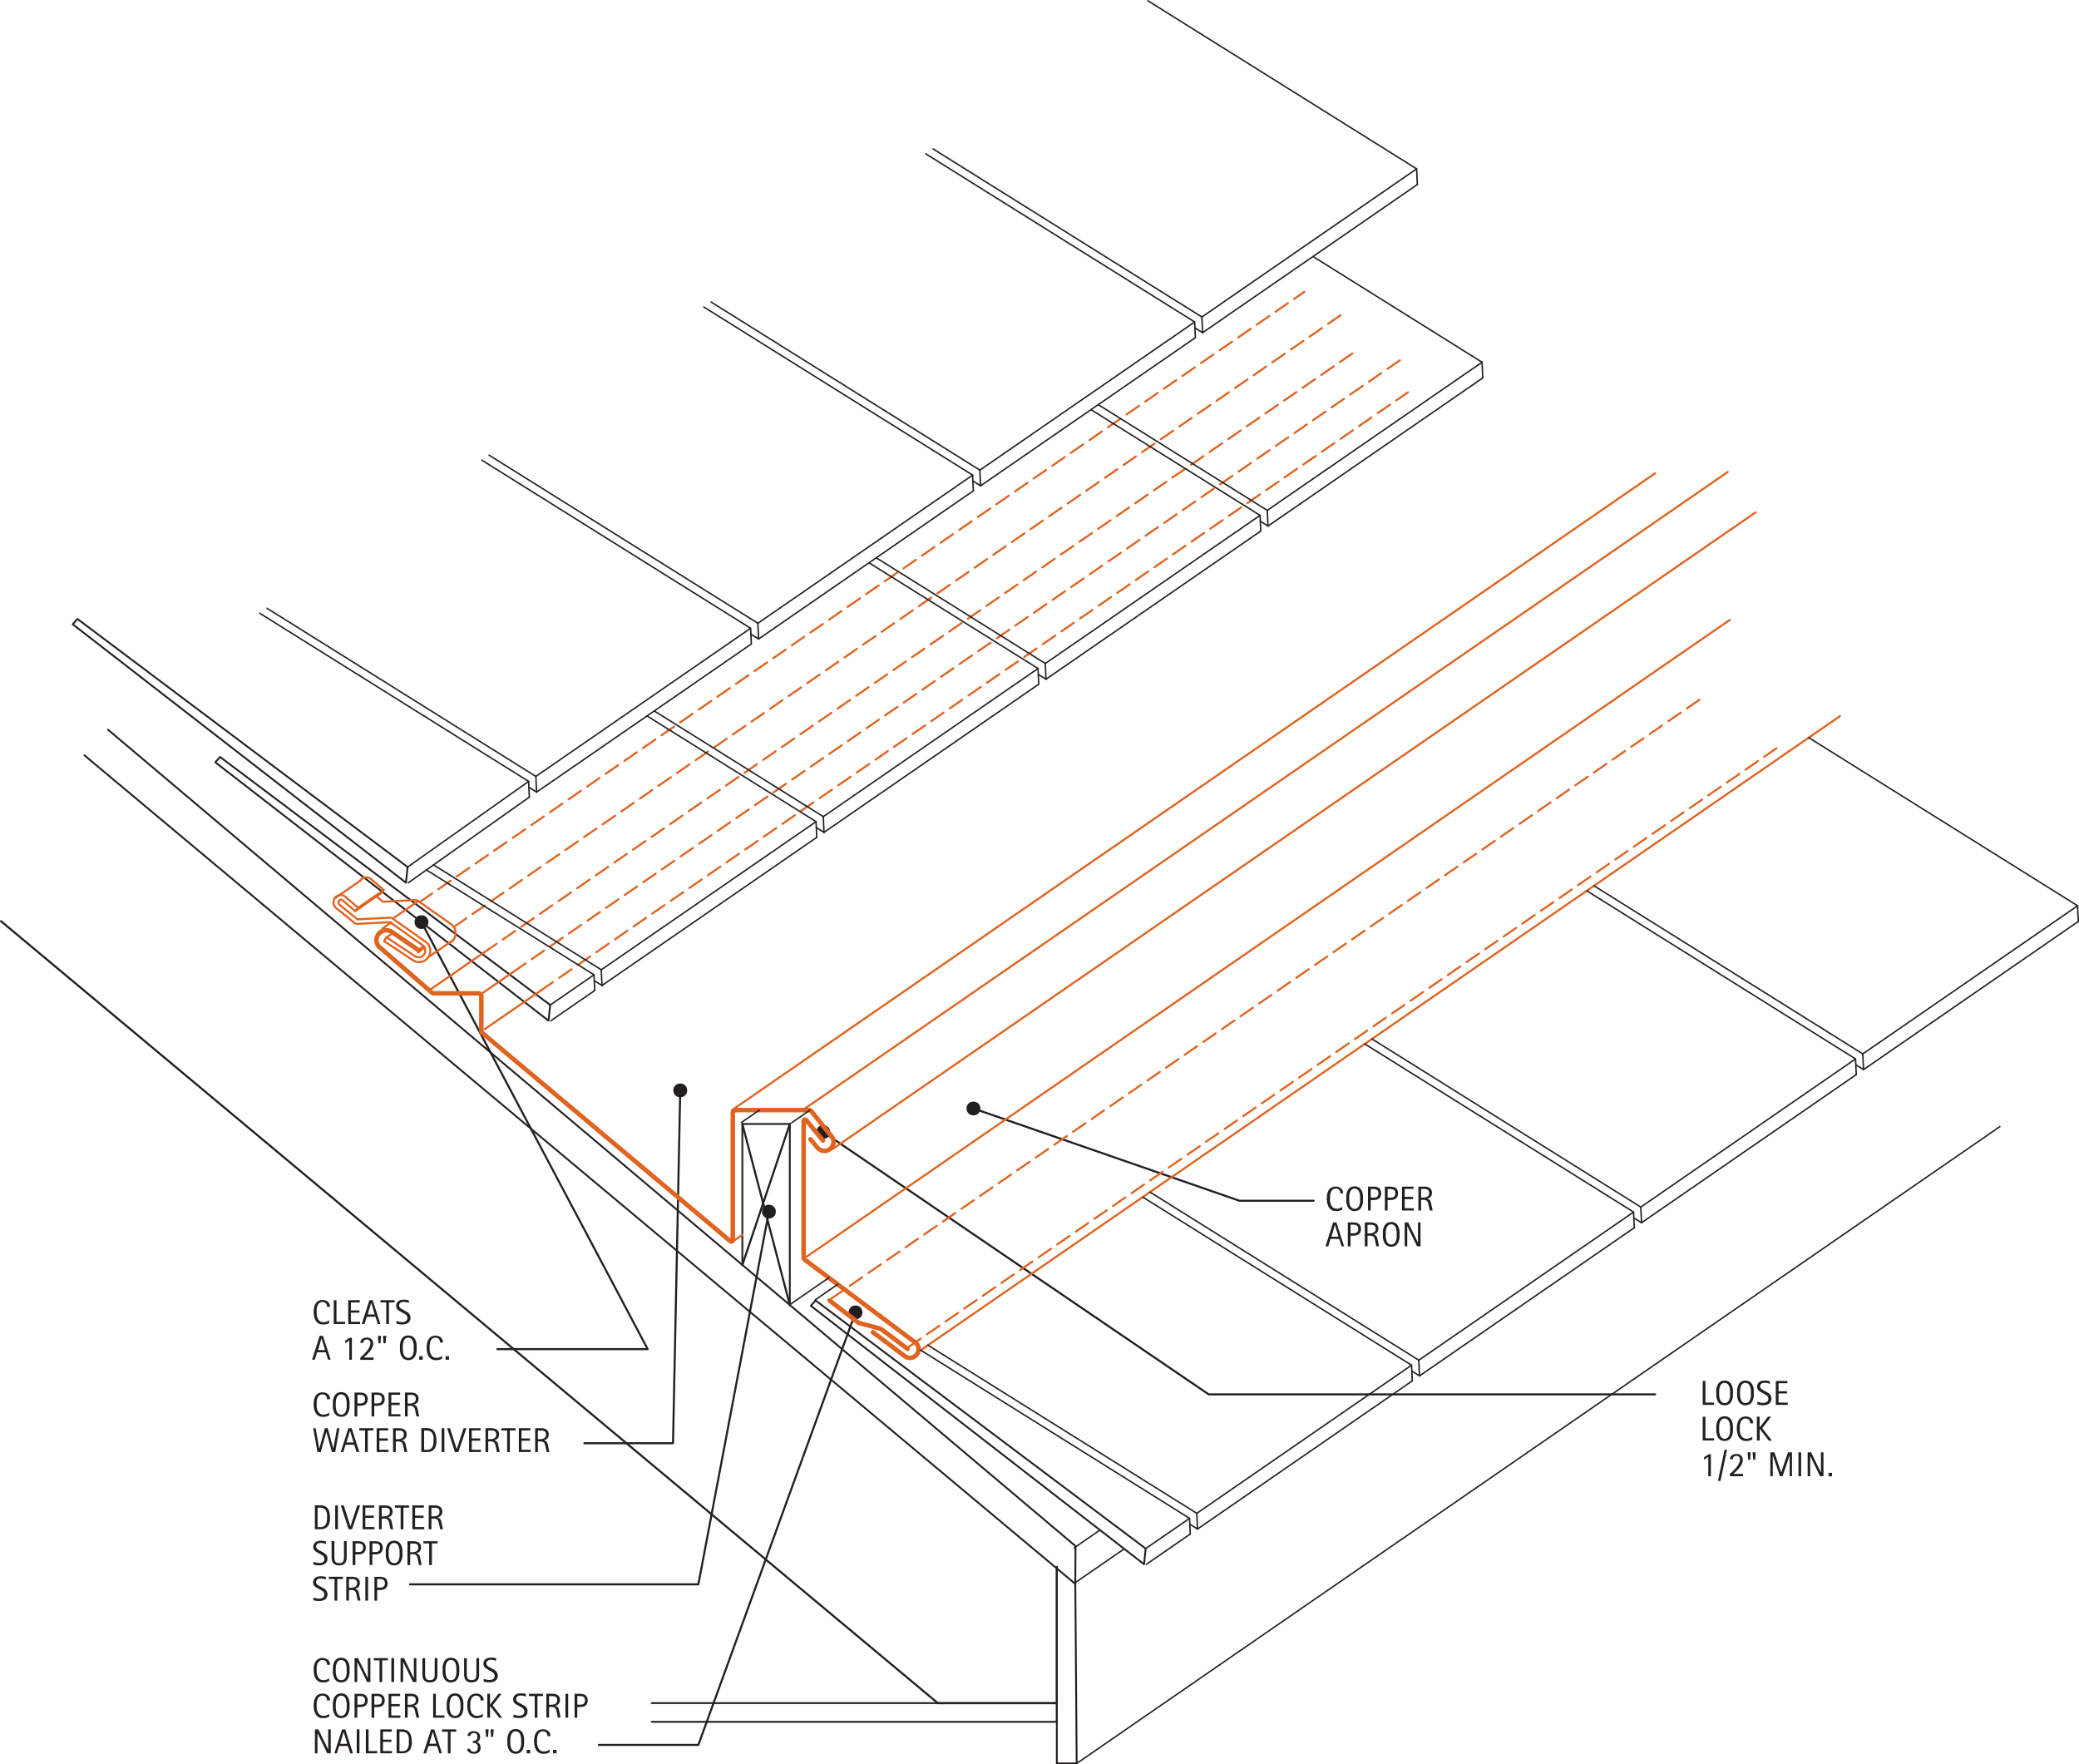 <svg id="2800ad77-a0d1-4606-bcb1-d1589f37286a" data-name="CDATEXT" xmlns="http://www.w3.org/2000/svg" viewBox="0 0 721.24 612.01"><defs><style>.d3dba79d-3c5e-4385-b9e9-f7a12e705da5{fill:#231f20;}.\30 91f2d71-ea21-4884-93b4-7b5c3fabefff,.\31 0f4f6cb-9016-4472-8cfe-a0a8dae6f4f1,.\32 9cc234b-1a8b-42b1-a6ed-41a558c74263,.\33 3879e7e-d711-47a2-9961-8043a50639c1,.\33 984ec0b-8065-4711-acc6-a51d308f5574,.a26a43b9-49c2-431f-b9bc-fa6e69087ae7,.ffd91f60-233c-41ea-8604-8b782cc16e83{fill:none;stroke-linecap:round;stroke-linejoin:round;}.\32 9cc234b-1a8b-42b1-a6ed-41a558c74263,.\33 984ec0b-8065-4711-acc6-a51d308f5574,.a26a43b9-49c2-431f-b9bc-fa6e69087ae7,.ffd91f60-233c-41ea-8604-8b782cc16e83{stroke:#231f20;}.\31 0f4f6cb-9016-4472-8cfe-a0a8dae6f4f1,.\33 3879e7e-d711-47a2-9961-8043a50639c1,.a26a43b9-49c2-431f-b9bc-fa6e69087ae7{stroke-width:0.71px;}.\32 9cc234b-1a8b-42b1-a6ed-41a558c74263{stroke-width:2.41px;}.ffd91f60-233c-41ea-8604-8b782cc16e83{stroke-width:0.63px;}.\30 91f2d71-ea21-4884-93b4-7b5c3fabefff,.\31 0f4f6cb-9016-4472-8cfe-a0a8dae6f4f1,.\33 3879e7e-d711-47a2-9961-8043a50639c1{stroke:#df6420;}.\30 91f2d71-ea21-4884-93b4-7b5c3fabefff{stroke-width:1.57px;}.\31 0f4f6cb-9016-4472-8cfe-a0a8dae6f4f1{stroke-dasharray:5.23 2.61;}.\33 984ec0b-8065-4711-acc6-a51d308f5574{stroke-width:0.5px;}</style></defs><title>gutters-water-diverters.B.strip-supported</title><g id="9e807376-157b-49fe-929b-8092771d0013" data-name="TEXT"><path class="d3dba79d-3c5e-4385-b9e9-f7a12e705da5" d="M113.45,453.36a2,2,0,0,0-.1-0.64,1.47,1.47,0,0,0-.3-0.51,1.37,1.37,0,0,0-.48-0.34,1.58,1.58,0,0,0-.64-0.12,1.88,1.88,0,0,0-.79.15,1.73,1.73,0,0,0-.57.41,2.09,2.09,0,0,0-.38.6,4,4,0,0,0-.23.72,5.59,5.59,0,0,0-.11.77q0,0.39,0,.74t0,0.81a5.46,5.46,0,0,0,.14.82,3.92,3.92,0,0,0,.28.76,2.44,2.44,0,0,0,.44.63,2,2,0,0,0,.63.43,2.14,2.14,0,0,0,.85.16,3.12,3.12,0,0,0,2-.69v1l-0.55.22a4.88,4.88,0,0,1-.52.16,4.22,4.22,0,0,1-.53.09,5.67,5.67,0,0,1-.6,0,3,3,0,0,1-1.1-.18,2.66,2.66,0,0,1-.83-0.5,2.84,2.84,0,0,1-.59-0.75,4.74,4.74,0,0,1-.38-0.93,6.21,6.21,0,0,1-.21-1,8.59,8.59,0,0,1-.06-1,8.1,8.1,0,0,1,.06-1,5.37,5.37,0,0,1,.21-1,4,4,0,0,1,.38-0.85,2.57,2.57,0,0,1,1.4-1.12,3.27,3.27,0,0,1,1.07-.16,3.17,3.17,0,0,1,1,.16,2.3,2.3,0,0,1,.81.47,2.18,2.18,0,0,1,.54.75,2.49,2.49,0,0,1,.2,1h-1.05Z" transform="translate(0 -0.1)"/><path class="d3dba79d-3c5e-4385-b9e9-f7a12e705da5" d="M115.79,459.39v-8.28h0.94v7.5h3v0.78h-3.9Z" transform="translate(0 -0.1)"/><path class="d3dba79d-3c5e-4385-b9e9-f7a12e705da5" d="M120.8,459.39v-8.28h4v0.78h-3.07v2.77h2.93v0.78h-2.93v3.17h3.18v0.78H120.8Z" transform="translate(0 -0.1)"/><path class="d3dba79d-3c5e-4385-b9e9-f7a12e705da5" d="M131.08,459.39l-0.83-2.55h-3l-0.8,2.55h-0.94l2.64-8.28h1.14l2.67,8.28h-0.93Zm-2.3-7.43h0l-1.21,4.1H130Z" transform="translate(0 -0.1)"/><path class="d3dba79d-3c5e-4385-b9e9-f7a12e705da5" d="M134.93,451.89v7.5H134v-7.5h-2v-0.78h4.9v0.78h-2Z" transform="translate(0 -0.1)"/><path class="d3dba79d-3c5e-4385-b9e9-f7a12e705da5" d="M142.41,457.19a2.28,2.28,0,0,1-.24,1.1,2,2,0,0,1-.65.72,2.74,2.74,0,0,1-.93.39,4.92,4.92,0,0,1-1.1.12,6.27,6.27,0,0,1-1-.07q-0.47-.07-0.95-0.18v-1a6,6,0,0,0,1,.32,4.56,4.56,0,0,0,1,.12,2.75,2.75,0,0,0,.66-0.08,1.74,1.74,0,0,0,.57-0.25,1.32,1.32,0,0,0,.4-0.44,1.26,1.26,0,0,0,.16-0.65,1.42,1.42,0,0,0-.11-0.59,1.44,1.44,0,0,0-.31-0.44,2.43,2.43,0,0,0-.44-0.34l-0.51-.3-0.73-.41-0.67-.38a3.12,3.12,0,0,1-.57-0.43,1.88,1.88,0,0,1-.4-0.56,1.81,1.81,0,0,1-.15-0.77,2,2,0,0,1,.23-1,1.93,1.93,0,0,1,.6-0.66,2.53,2.53,0,0,1,.85-0.37,4.27,4.27,0,0,1,1-.11,5.76,5.76,0,0,1,.86.06l0.86,0.15v0.93a5,5,0,0,0-.89-0.27,4.58,4.58,0,0,0-.93-0.1,2.26,2.26,0,0,0-.58.07,1.56,1.56,0,0,0-.5.23,1.14,1.14,0,0,0-.35.39,1.18,1.18,0,0,0-.13.57,1,1,0,0,0,.13.5,1.64,1.64,0,0,0,.34.4,2.89,2.89,0,0,0,.45.31l0.46,0.25,0.77,0.42q0.36,0.2.68,0.4a2.72,2.72,0,0,1,.56.47,2,2,0,0,1,.38.6A2.13,2.13,0,0,1,142.41,457.19Z" transform="translate(0 -0.1)"/></g><g id="278712f9-8cda-4cd7-a26d-0a179850fe08" data-name="TEXT"><path class="d3dba79d-3c5e-4385-b9e9-f7a12e705da5" d="M113.84,471.76L113,469.2h-3l-0.8,2.55h-0.94l2.64-8.28h1.14l2.67,8.28h-0.93Zm-2.3-7.43h0l-1.21,4.1h2.45Z" transform="translate(0 -0.1)"/><path class="d3dba79d-3c5e-4385-b9e9-f7a12e705da5" d="M121.18,471.76v-6.69l-1.44,1v-0.91l1.57-1h0.77v7.61h-0.9Z" transform="translate(0 -0.1)"/><path class="d3dba79d-3c5e-4385-b9e9-f7a12e705da5" d="M125,471.76V471l0.5-.43,0.56-.53q0.29-.28.58-0.6t0.57-.66q0.27-.34.51-0.69a6.34,6.34,0,0,0,.41-0.69,4.26,4.26,0,0,0,.28-0.68,2.18,2.18,0,0,0,.1-0.64,1.67,1.67,0,0,0-.08-0.54,1.16,1.16,0,0,0-.24-0.42,1.13,1.13,0,0,0-.4-0.28,1.36,1.36,0,0,0-.54-0.1,1.49,1.49,0,0,0-.49.08,1.15,1.15,0,0,0-.39.23,1.07,1.07,0,0,0-.26.37,1.19,1.19,0,0,0-.1.49h-1a1.72,1.72,0,0,1,.74-1.4,2.25,2.25,0,0,1,.73-0.33,3.31,3.31,0,0,1,.85-0.11,2.42,2.42,0,0,1,.87.15,1.91,1.91,0,0,1,.67.43,1.93,1.93,0,0,1,.44.67,2.32,2.32,0,0,1,.16.86,2.94,2.94,0,0,1-.15.93,4.61,4.61,0,0,1-.41.9,6.88,6.88,0,0,1-.59.85q-0.34.41-.7,0.79t-0.74.72l-0.69.63h3.4v0.81H125Z" transform="translate(0 -0.1)"/><path class="d3dba79d-3c5e-4385-b9e9-f7a12e705da5" d="M132,466.06h-0.69l-0.21-2.58h1.09Zm1.75,0h-0.69l-0.19-2.58H134Z" transform="translate(0 -0.1)"/><path class="d3dba79d-3c5e-4385-b9e9-f7a12e705da5" d="M144.54,467.6q0,0.49,0,1a6.39,6.39,0,0,1-.17,1,4.44,4.44,0,0,1-.34.9,2.65,2.65,0,0,1-.54.73,2.44,2.44,0,0,1-.78.49,3.19,3.19,0,0,1-2.12,0,2.44,2.44,0,0,1-.78-0.49,2.66,2.66,0,0,1-.54-0.73,4.5,4.5,0,0,1-.34-0.89,6.17,6.17,0,0,1-.18-1q0-.51,0-1t0-1a6.09,6.09,0,0,1,.18-1,4.44,4.44,0,0,1,.34-0.89,2.63,2.63,0,0,1,.54-0.72,2.39,2.39,0,0,1,.78-0.48,2.94,2.94,0,0,1,1.06-.18,2.88,2.88,0,0,1,1.06.18,2.43,2.43,0,0,1,.78.49,2.63,2.63,0,0,1,.54.72,4.32,4.32,0,0,1,.34.89,6.32,6.32,0,0,1,.17,1Q144.54,467.11,144.54,467.6Zm-1,0q0-.32,0-0.71a6,6,0,0,0-.09-0.77,4.81,4.81,0,0,0-.2-0.75,2.37,2.37,0,0,0-.34-0.64,1.67,1.67,0,0,0-2-.45,1.6,1.6,0,0,0-.53.45,2.31,2.31,0,0,0-.34.64,4.76,4.76,0,0,0-.2.75,6,6,0,0,0-.09.77q0,0.39,0,.71t0,0.72a6.22,6.22,0,0,0,.09.78,4.87,4.87,0,0,0,.2.76,2.36,2.36,0,0,0,.34.65,1.63,1.63,0,0,0,.53.45,1.73,1.73,0,0,0,1.5,0,1.59,1.59,0,0,0,.53-0.45,2.47,2.47,0,0,0,.34-0.65,4.9,4.9,0,0,0,.2-0.76,6.31,6.31,0,0,0,.09-0.78Q143.52,467.92,143.52,467.6Z" transform="translate(0 -0.1)"/><path class="d3dba79d-3c5e-4385-b9e9-f7a12e705da5" d="M145.44,471.76v-1.2h1.2v1.2h-1.2Z" transform="translate(0 -0.1)"/><path class="d3dba79d-3c5e-4385-b9e9-f7a12e705da5" d="M152.64,465.73a2,2,0,0,0-.1-0.64,1.47,1.47,0,0,0-.3-0.51,1.37,1.37,0,0,0-.48-0.34,1.58,1.58,0,0,0-.64-0.12,1.88,1.88,0,0,0-.79.15,1.73,1.73,0,0,0-.57.41,2.09,2.09,0,0,0-.38.6,4,4,0,0,0-.23.72,5.59,5.59,0,0,0-.11.77q0,0.39,0,.74t0,0.81a5.46,5.46,0,0,0,.14.82,3.92,3.92,0,0,0,.28.76,2.44,2.44,0,0,0,.44.63,2,2,0,0,0,.63.43,2.14,2.14,0,0,0,.85.16,3.12,3.12,0,0,0,2-.69v1l-0.55.22a4.88,4.88,0,0,1-.52.16,4.22,4.22,0,0,1-.53.09,5.67,5.67,0,0,1-.6,0,3,3,0,0,1-1.1-.18,2.66,2.66,0,0,1-.83-0.5,2.84,2.84,0,0,1-.59-0.75,4.74,4.74,0,0,1-.38-0.93,6.21,6.21,0,0,1-.21-1,8.59,8.59,0,0,1-.06-1,8.1,8.1,0,0,1,.06-1,5.37,5.37,0,0,1,.21-1,4,4,0,0,1,.38-0.85,2.57,2.57,0,0,1,1.4-1.12,3.27,3.27,0,0,1,1.07-.16,3.17,3.17,0,0,1,1,.16,2.3,2.3,0,0,1,.81.47,2.18,2.18,0,0,1,.54.75,2.49,2.49,0,0,1,.2,1h-1.05Z" transform="translate(0 -0.1)"/><path class="d3dba79d-3c5e-4385-b9e9-f7a12e705da5" d="M154.58,471.76v-1.2h1.2v1.2h-1.2Z" transform="translate(0 -0.1)"/></g><g id="4c000521-932d-4730-b873-6c11b9857347" data-name="TEXT"><path class="d3dba79d-3c5e-4385-b9e9-f7a12e705da5" d="M113.45,485.4a2,2,0,0,0-.1-0.64,1.47,1.47,0,0,0-.3-0.51,1.37,1.37,0,0,0-.48-0.34,1.58,1.58,0,0,0-.64-0.12,1.88,1.88,0,0,0-.79.15,1.73,1.73,0,0,0-.57.41,2.09,2.09,0,0,0-.38.6,4,4,0,0,0-.23.72,5.59,5.59,0,0,0-.11.77q0,0.39,0,.74t0,0.81a5.46,5.46,0,0,0,.14.82,3.92,3.92,0,0,0,.28.76,2.44,2.44,0,0,0,.44.63,2,2,0,0,0,.63.43,2.14,2.14,0,0,0,.85.16,3.12,3.12,0,0,0,2-.69v1l-0.55.22a4.88,4.88,0,0,1-.52.16,4.22,4.22,0,0,1-.53.09,5.67,5.67,0,0,1-.6,0,3,3,0,0,1-1.1-.18,2.66,2.66,0,0,1-.83-0.5,2.84,2.84,0,0,1-.59-0.75,4.74,4.74,0,0,1-.38-0.93,6.21,6.21,0,0,1-.21-1,8.59,8.59,0,0,1-.06-1,8.1,8.1,0,0,1,.06-1,5.37,5.37,0,0,1,.21-1,4,4,0,0,1,.38-0.85,2.57,2.57,0,0,1,1.4-1.12,3.27,3.27,0,0,1,1.07-.16,3.17,3.17,0,0,1,1,.16,2.3,2.3,0,0,1,.81.47,2.18,2.18,0,0,1,.54.75,2.49,2.49,0,0,1,.2,1h-1.05Z" transform="translate(0 -0.1)"/><path class="d3dba79d-3c5e-4385-b9e9-f7a12e705da5" d="M121.27,487.27q0,0.49,0,1a6.39,6.39,0,0,1-.17,1,4.44,4.44,0,0,1-.34.9,2.65,2.65,0,0,1-.54.73,2.44,2.44,0,0,1-.78.49,3.19,3.19,0,0,1-2.12,0,2.44,2.44,0,0,1-.78-0.49,2.66,2.66,0,0,1-.54-0.73,4.5,4.5,0,0,1-.34-0.89,6.17,6.17,0,0,1-.18-1q0-.51,0-1t0-1a6.09,6.09,0,0,1,.18-1,4.44,4.44,0,0,1,.34-0.89,2.63,2.63,0,0,1,.54-0.72,2.39,2.39,0,0,1,.78-0.48,2.94,2.94,0,0,1,1.06-.18,2.88,2.88,0,0,1,1.06.18,2.43,2.43,0,0,1,.78.49,2.63,2.63,0,0,1,.54.72,4.32,4.32,0,0,1,.34.89,6.32,6.32,0,0,1,.17,1Q121.27,486.78,121.27,487.27Zm-1,0q0-.32,0-0.71a6,6,0,0,0-.09-0.77,4.81,4.81,0,0,0-.2-0.75,2.37,2.37,0,0,0-.34-0.64,1.67,1.67,0,0,0-2-.45,1.6,1.6,0,0,0-.53.45,2.31,2.31,0,0,0-.34.64,4.76,4.76,0,0,0-.2.75,6,6,0,0,0-.09.77q0,0.39,0,.71t0,0.72a6.22,6.22,0,0,0,.09.78,4.87,4.87,0,0,0,.2.76,2.36,2.36,0,0,0,.34.65,1.63,1.63,0,0,0,.53.45,1.73,1.73,0,0,0,1.5,0,1.59,1.59,0,0,0,.53-0.45,2.47,2.47,0,0,0,.34-0.65,4.9,4.9,0,0,0,.2-0.76,6.31,6.31,0,0,0,.09-0.78Q120.25,487.59,120.25,487.27Z" transform="translate(0 -0.1)"/><path class="d3dba79d-3c5e-4385-b9e9-f7a12e705da5" d="M127.57,485.44a2.57,2.57,0,0,1-.2,1.06,1.84,1.84,0,0,1-.54.71,2.26,2.26,0,0,1-.83.4,4.16,4.16,0,0,1-1.05.13h-1v3.7H123v-8.28h1.92a4.49,4.49,0,0,1,1.06.12,2.21,2.21,0,0,1,.83.38,1.76,1.76,0,0,1,.54.71A2.69,2.69,0,0,1,127.57,485.44Zm-0.94,0a1.82,1.82,0,0,0-.14-0.78,1.1,1.1,0,0,0-.4-0.46,1.58,1.58,0,0,0-.6-0.22,4.52,4.52,0,0,0-.75-0.06H124v3h1a2.69,2.69,0,0,0,.69-0.08,1.34,1.34,0,0,0,.53-0.26,1.19,1.19,0,0,0,.33-0.47A1.82,1.82,0,0,0,126.63,485.45Z" transform="translate(0 -0.1)"/><path class="d3dba79d-3c5e-4385-b9e9-f7a12e705da5" d="M133.46,485.44a2.57,2.57,0,0,1-.2,1.06,1.84,1.84,0,0,1-.54.71,2.26,2.26,0,0,1-.83.4,4.16,4.16,0,0,1-1.05.13h-1v3.7h-0.94v-8.28h1.92a4.49,4.49,0,0,1,1.06.12,2.21,2.21,0,0,1,.83.38,1.76,1.76,0,0,1,.54.71A2.69,2.69,0,0,1,133.46,485.44Zm-0.94,0a1.82,1.82,0,0,0-.14-0.78,1.1,1.1,0,0,0-.4-0.46,1.58,1.58,0,0,0-.6-0.22,4.52,4.52,0,0,0-.75-0.06h-0.78v3h1a2.69,2.69,0,0,0,.69-0.08,1.34,1.34,0,0,0,.53-0.26,1.19,1.19,0,0,0,.33-0.47A1.82,1.82,0,0,0,132.52,485.45Z" transform="translate(0 -0.1)"/><path class="d3dba79d-3c5e-4385-b9e9-f7a12e705da5" d="M134.81,491.43v-8.28h4v0.78h-3.07v2.77h2.93v0.78h-2.93v3.17h3.18v0.78h-4.12Z" transform="translate(0 -0.1)"/><path class="d3dba79d-3c5e-4385-b9e9-f7a12e705da5" d="M144.47,491.43l-0.41-1.91a7.48,7.48,0,0,0-.19-0.76,1.64,1.64,0,0,0-.29-0.56,1.17,1.17,0,0,0-.49-0.34,2.26,2.26,0,0,0-.8-0.12h-0.86v3.69h-0.94v-8.28h2.05a4.56,4.56,0,0,1,1,.11,2.47,2.47,0,0,1,.84.35,1.82,1.82,0,0,1,.59.64,2,2,0,0,1,.22,1,2.7,2.7,0,0,1-.11.79,1.66,1.66,0,0,1-.32.59,1.81,1.81,0,0,1-.52.42,3.14,3.14,0,0,1-.74.28v0a2.21,2.21,0,0,1,.66.27,1.34,1.34,0,0,1,.39.38,1.78,1.78,0,0,1,.23.51q0.08,0.29.16,0.66l0.48,2.27h-0.94Zm-0.23-6.09a1.48,1.48,0,0,0-.18-0.8,1.1,1.1,0,0,0-.48-0.42,2,2,0,0,0-.68-0.16l-0.78,0h-0.7v3h0.52a5.66,5.66,0,0,0,.83-0.06,2.23,2.23,0,0,0,.74-0.24,1.41,1.41,0,0,0,.53-0.5A1.54,1.54,0,0,0,144.24,485.33Z" transform="translate(0 -0.1)"/></g><g id="04ac6894-5c8d-4495-bca7-5f745409e23a" data-name="TEXT"><path class="d3dba79d-3c5e-4385-b9e9-f7a12e705da5" d="M116.3,503.8h-1.15l-1.92-7h0l-1.95,7h-1.14l-1.48-8.28h0.84l1.26,7.1h0l1.95-7.1h1l1.93,7.1h0l1.27-7.1h0.84Z" transform="translate(0 -0.1)"/><path class="d3dba79d-3c5e-4385-b9e9-f7a12e705da5" d="M123.72,503.8l-0.83-2.55h-3l-0.8,2.55H118.2l2.64-8.28H122l2.67,8.28h-0.93Zm-2.3-7.43h0l-1.21,4.1h2.45Z" transform="translate(0 -0.1)"/><path class="d3dba79d-3c5e-4385-b9e9-f7a12e705da5" d="M127.58,496.3v7.5h-0.94v-7.5h-2v-0.78h4.9v0.78h-2Z" transform="translate(0 -0.1)"/><path class="d3dba79d-3c5e-4385-b9e9-f7a12e705da5" d="M130.68,503.8v-8.28h4v0.78h-3.07v2.77h2.93v0.78h-2.93V503h3.18v0.78h-4.12Z" transform="translate(0 -0.1)"/><path class="d3dba79d-3c5e-4385-b9e9-f7a12e705da5" d="M140.34,503.8l-0.41-1.91a7.48,7.48,0,0,0-.19-0.76,1.64,1.64,0,0,0-.29-0.56,1.17,1.17,0,0,0-.49-0.34,2.26,2.26,0,0,0-.8-0.12H137.3v3.69h-0.94v-8.28h2.05a4.56,4.56,0,0,1,1,.11,2.47,2.47,0,0,1,.84.35,1.82,1.82,0,0,1,.59.64,2,2,0,0,1,.22,1,2.7,2.7,0,0,1-.11.79,1.66,1.66,0,0,1-.32.59,1.81,1.81,0,0,1-.52.42,3.14,3.14,0,0,1-.74.28v0a2.21,2.21,0,0,1,.66.27,1.34,1.34,0,0,1,.39.38,1.78,1.78,0,0,1,.23.51q0.08,0.29.16,0.66l0.48,2.27h-0.94Zm-0.23-6.09a1.48,1.48,0,0,0-.18-0.8,1.1,1.1,0,0,0-.48-0.42,2,2,0,0,0-.68-0.16l-0.78,0h-0.7v3h0.52a5.66,5.66,0,0,0,.83-0.06,2.23,2.23,0,0,0,.74-0.24,1.41,1.41,0,0,0,.53-0.5A1.54,1.54,0,0,0,140.11,497.71Z" transform="translate(0 -0.1)"/><path class="d3dba79d-3c5e-4385-b9e9-f7a12e705da5" d="M151.41,499.64q0,0.39,0,.8a6.26,6.26,0,0,1-.11.8,4.74,4.74,0,0,1-.22.75,2.9,2.9,0,0,1-.36.67,2.68,2.68,0,0,1-.53.54,2.41,2.41,0,0,1-.73.38,3.56,3.56,0,0,1-.85.19q-0.44,0-.88,0h-1.56v-8.28H148a3.89,3.89,0,0,1,1.65.31,2.59,2.59,0,0,1,1,.86,3.43,3.43,0,0,1,.54,1.3A8.18,8.18,0,0,1,151.41,499.64Zm-1,0q0-.29,0-0.6a5.69,5.69,0,0,0-.06-0.63,4.29,4.29,0,0,0-.14-0.61,2.49,2.49,0,0,0-.25-0.55,1.8,1.8,0,0,0-.95-0.76,2.59,2.59,0,0,0-.66-0.15q-0.35,0-.69,0h-0.53V503h0.63a6.37,6.37,0,0,0,.71,0,2.33,2.33,0,0,0,.69-0.19,1.66,1.66,0,0,0,.69-0.56,2.67,2.67,0,0,0,.38-0.8,4.51,4.51,0,0,0,.16-0.91Q150.39,500.06,150.39,499.65Z" transform="translate(0 -0.1)"/><path class="d3dba79d-3c5e-4385-b9e9-f7a12e705da5" d="M153.22,503.8v-8.28h0.94v8.28h-0.94Z" transform="translate(0 -0.1)"/><path class="d3dba79d-3c5e-4385-b9e9-f7a12e705da5" d="M159,503.8h-1.18l-2.7-8.28h1l2.33,7.26h0l2.37-7.26h1Z" transform="translate(0 -0.1)"/><path class="d3dba79d-3c5e-4385-b9e9-f7a12e705da5" d="M162.73,503.8v-8.28h4v0.78h-3.07v2.77h2.93v0.78h-2.93V503h3.18v0.78h-4.12Z" transform="translate(0 -0.1)"/><path class="d3dba79d-3c5e-4385-b9e9-f7a12e705da5" d="M172.39,503.8L172,501.89a7.48,7.48,0,0,0-.19-0.76,1.64,1.64,0,0,0-.29-0.56,1.17,1.17,0,0,0-.49-0.34,2.26,2.26,0,0,0-.8-0.12h-0.86v3.69h-0.94v-8.28h2.05a4.56,4.56,0,0,1,1,.11,2.47,2.47,0,0,1,.84.35,1.82,1.82,0,0,1,.59.64,2,2,0,0,1,.22,1,2.7,2.7,0,0,1-.11.79,1.66,1.66,0,0,1-.32.59,1.81,1.81,0,0,1-.52.42,3.14,3.14,0,0,1-.74.28v0a2.21,2.21,0,0,1,.66.27,1.34,1.34,0,0,1,.39.38,1.78,1.78,0,0,1,.23.51q0.08,0.29.16,0.66l0.48,2.27h-0.94Zm-0.23-6.09a1.48,1.48,0,0,0-.18-0.8,1.1,1.1,0,0,0-.48-0.42,2,2,0,0,0-.68-0.16l-0.78,0h-0.7v3h0.52a5.66,5.66,0,0,0,.83-0.06,2.23,2.23,0,0,0,.74-0.24,1.41,1.41,0,0,0,.53-0.5A1.54,1.54,0,0,0,172.16,497.71Z" transform="translate(0 -0.1)"/><path class="d3dba79d-3c5e-4385-b9e9-f7a12e705da5" d="M176.87,496.3v7.5h-0.94v-7.5h-2v-0.78h4.9v0.78h-2Z" transform="translate(0 -0.1)"/><path class="d3dba79d-3c5e-4385-b9e9-f7a12e705da5" d="M180,503.8v-8.28h4v0.78h-3.07v2.77h2.93v0.78h-2.93V503h3.18v0.78H180Z" transform="translate(0 -0.1)"/><path class="d3dba79d-3c5e-4385-b9e9-f7a12e705da5" d="M189.64,503.8l-0.41-1.91a7.48,7.48,0,0,0-.19-0.76,1.64,1.64,0,0,0-.29-0.56,1.17,1.17,0,0,0-.49-0.34,2.26,2.26,0,0,0-.8-0.12h-0.86v3.69h-0.94v-8.28h2.05a4.56,4.56,0,0,1,1,.11,2.47,2.47,0,0,1,.84.35,1.82,1.82,0,0,1,.59.64,2,2,0,0,1,.22,1,2.7,2.7,0,0,1-.11.79,1.66,1.66,0,0,1-.32.59,1.81,1.81,0,0,1-.52.42,3.14,3.14,0,0,1-.74.28v0a2.21,2.21,0,0,1,.66.27,1.34,1.34,0,0,1,.39.38,1.78,1.78,0,0,1,.23.51q0.08,0.29.16,0.66l0.48,2.27h-0.94Zm-0.23-6.09a1.48,1.48,0,0,0-.18-0.8,1.1,1.1,0,0,0-.48-0.42,2,2,0,0,0-.68-0.16l-0.78,0h-0.7v3h0.52a5.66,5.66,0,0,0,.83-0.06,2.23,2.23,0,0,0,.74-0.24,1.41,1.41,0,0,0,.53-0.5A1.54,1.54,0,0,0,189.41,497.71Z" transform="translate(0 -0.1)"/></g><g id="f241003a-f7a1-499a-a5ac-d09deda86a1c" data-name="TEXT"><path class="d3dba79d-3c5e-4385-b9e9-f7a12e705da5" d="M465,414a2,2,0,0,0-.1-0.64,1.47,1.47,0,0,0-.3-0.51,1.38,1.38,0,0,0-.48-0.34,1.59,1.59,0,0,0-.64-0.12,1.88,1.88,0,0,0-.79.15,1.74,1.74,0,0,0-.57.41,2.09,2.09,0,0,0-.38.6,4,4,0,0,0-.23.72,5.59,5.59,0,0,0-.11.77q0,0.39,0,.74t0,0.81a5.46,5.46,0,0,0,.14.82,4,4,0,0,0,.28.76,2.43,2.43,0,0,0,.44.63,2,2,0,0,0,.63.43,2.14,2.14,0,0,0,.85.16,3.17,3.17,0,0,0,1-.17,3.13,3.13,0,0,0,.92-0.51v1l-0.55.22a4.88,4.88,0,0,1-.52.16,4.22,4.22,0,0,1-.53.09,5.67,5.67,0,0,1-.6,0,3,3,0,0,1-1.1-.18,2.66,2.66,0,0,1-.83-0.5,2.84,2.84,0,0,1-.59-0.75,4.74,4.74,0,0,1-.38-0.93,6.21,6.21,0,0,1-.21-1,8.59,8.59,0,0,1-.06-1,8.1,8.1,0,0,1,.06-1,5.37,5.37,0,0,1,.21-1,4,4,0,0,1,.38-0.85,2.57,2.57,0,0,1,1.4-1.12,3.27,3.27,0,0,1,1.07-.16,3.17,3.17,0,0,1,1,.16,2.3,2.3,0,0,1,.81.47,2.18,2.18,0,0,1,.54.75,2.49,2.49,0,0,1,.2,1H465Z" transform="translate(0 -0.1)"/><path class="d3dba79d-3c5e-4385-b9e9-f7a12e705da5" d="M472.84,415.89q0,0.49,0,1a6.39,6.39,0,0,1-.17,1,4.44,4.44,0,0,1-.34.9,2.65,2.65,0,0,1-.54.73,2.44,2.44,0,0,1-.78.49,3.19,3.19,0,0,1-2.12,0,2.44,2.44,0,0,1-.78-0.49,2.66,2.66,0,0,1-.54-0.73,4.5,4.5,0,0,1-.34-0.89,6.17,6.17,0,0,1-.18-1q0-.51,0-1t0-1a6.09,6.09,0,0,1,.18-1,4.44,4.44,0,0,1,.34-0.89,2.63,2.63,0,0,1,.54-0.72,2.39,2.39,0,0,1,.78-0.48,2.94,2.94,0,0,1,1.06-.18,2.88,2.88,0,0,1,1.06.18,2.43,2.43,0,0,1,.78.49,2.63,2.63,0,0,1,.54.72,4.32,4.32,0,0,1,.34.89,6.32,6.32,0,0,1,.17,1Q472.84,415.4,472.84,415.89Zm-1,0q0-.32,0-0.71a6,6,0,0,0-.09-0.77,4.75,4.75,0,0,0-.2-0.75,2.37,2.37,0,0,0-.34-0.64,1.67,1.67,0,0,0-2-.45,1.61,1.61,0,0,0-.53.45,2.32,2.32,0,0,0-.34.64,4.76,4.76,0,0,0-.2.75,6,6,0,0,0-.09.77q0,0.39,0,.71t0,0.72a6.22,6.22,0,0,0,.09.78,4.87,4.87,0,0,0,.2.76,2.37,2.37,0,0,0,.34.65,1.63,1.63,0,0,0,.53.45,1.73,1.73,0,0,0,1.5,0,1.58,1.58,0,0,0,.53-0.45,2.47,2.47,0,0,0,.34-0.65,4.85,4.85,0,0,0,.2-0.76,6.31,6.31,0,0,0,.09-0.78Q471.82,416.2,471.82,415.88Z" transform="translate(0 -0.1)"/><path class="d3dba79d-3c5e-4385-b9e9-f7a12e705da5" d="M479.14,414.06a2.57,2.57,0,0,1-.2,1.06,1.84,1.84,0,0,1-.54.71,2.26,2.26,0,0,1-.83.4,4.16,4.16,0,0,1-1.05.13h-1V420h-0.94v-8.28h1.92a4.49,4.49,0,0,1,1.06.12,2.21,2.21,0,0,1,.83.38,1.76,1.76,0,0,1,.54.71A2.69,2.69,0,0,1,479.14,414.06Zm-0.94,0a1.82,1.82,0,0,0-.14-0.78,1.1,1.1,0,0,0-.4-0.46,1.58,1.58,0,0,0-.6-0.22,4.52,4.52,0,0,0-.75-0.06h-0.78v3h1a2.69,2.69,0,0,0,.69-0.08,1.33,1.33,0,0,0,.53-0.26,1.18,1.18,0,0,0,.33-0.47A1.83,1.83,0,0,0,478.2,414.07Z" transform="translate(0 -0.1)"/><path class="d3dba79d-3c5e-4385-b9e9-f7a12e705da5" d="M485,414.06a2.57,2.57,0,0,1-.2,1.06,1.84,1.84,0,0,1-.54.71,2.26,2.26,0,0,1-.83.4,4.16,4.16,0,0,1-1.05.13h-1V420h-0.94v-8.28h1.92a4.49,4.49,0,0,1,1.06.12,2.21,2.21,0,0,1,.83.38,1.76,1.76,0,0,1,.54.71A2.69,2.69,0,0,1,485,414.06Zm-0.94,0a1.81,1.81,0,0,0-.14-0.78,1.1,1.1,0,0,0-.4-0.46,1.58,1.58,0,0,0-.6-0.22,4.51,4.51,0,0,0-.75-0.06h-0.78v3h1a2.7,2.7,0,0,0,.69-0.08,1.34,1.34,0,0,0,.53-0.26,1.19,1.19,0,0,0,.33-0.47A1.81,1.81,0,0,0,484.09,414.07Z" transform="translate(0 -0.1)"/><path class="d3dba79d-3c5e-4385-b9e9-f7a12e705da5" d="M486.38,420v-8.28h4v0.78h-3.07v2.77h2.93v0.78h-2.93v3.17h3.18V420h-4.12Z" transform="translate(0 -0.1)"/><path class="d3dba79d-3c5e-4385-b9e9-f7a12e705da5" d="M496,420l-0.41-1.91a7.48,7.48,0,0,0-.19-0.76,1.64,1.64,0,0,0-.29-0.56,1.17,1.17,0,0,0-.49-0.34,2.26,2.26,0,0,0-.8-0.12H493V420h-0.94v-8.28h2.05a4.56,4.56,0,0,1,1,.11,2.47,2.47,0,0,1,.84.35,1.82,1.82,0,0,1,.59.64,2,2,0,0,1,.22,1,2.7,2.7,0,0,1-.11.79,1.66,1.66,0,0,1-.32.59,1.81,1.81,0,0,1-.52.42,3.14,3.14,0,0,1-.74.28v0a2.21,2.21,0,0,1,.66.27,1.34,1.34,0,0,1,.39.38,1.78,1.78,0,0,1,.23.51q0.08,0.29.16,0.66L497,420H496Zm-0.23-6.09a1.48,1.48,0,0,0-.18-0.8,1.1,1.1,0,0,0-.48-0.42,2,2,0,0,0-.68-0.16l-0.78,0H493v3h0.52a5.66,5.66,0,0,0,.83-0.06,2.23,2.23,0,0,0,.74-0.24,1.41,1.41,0,0,0,.53-0.5A1.54,1.54,0,0,0,495.81,413.95Z" transform="translate(0 -0.1)"/></g><g id="6a17e6cc-9572-4eb7-99de-77b8ddbe06ec" data-name="TEXT"><path class="d3dba79d-3c5e-4385-b9e9-f7a12e705da5" d="M465.41,432.42l-0.83-2.55h-3l-0.8,2.55h-0.94l2.64-8.28h1.14l2.67,8.28h-0.93Zm-2.3-7.43h0l-1.21,4.1h2.45Z" transform="translate(0 -0.1)"/><path class="d3dba79d-3c5e-4385-b9e9-f7a12e705da5" d="M472.14,426.43a2.57,2.57,0,0,1-.2,1.06,1.84,1.84,0,0,1-.54.71,2.26,2.26,0,0,1-.83.4,4.16,4.16,0,0,1-1.05.13h-1v3.7h-0.94v-8.28h1.92a4.49,4.49,0,0,1,1.06.12,2.21,2.21,0,0,1,.83.38,1.76,1.76,0,0,1,.54.71A2.69,2.69,0,0,1,472.14,426.43Zm-0.94,0a1.82,1.82,0,0,0-.14-0.78,1.1,1.1,0,0,0-.4-0.46,1.58,1.58,0,0,0-.6-0.22,4.52,4.52,0,0,0-.75-0.06h-0.78v3h1a2.69,2.69,0,0,0,.69-0.08,1.33,1.33,0,0,0,.53-0.26,1.18,1.18,0,0,0,.33-0.47A1.83,1.83,0,0,0,471.2,426.44Z" transform="translate(0 -0.1)"/><path class="d3dba79d-3c5e-4385-b9e9-f7a12e705da5" d="M477.46,432.42l-0.41-1.91a7.48,7.48,0,0,0-.19-0.76,1.64,1.64,0,0,0-.29-0.56,1.17,1.17,0,0,0-.49-0.34,2.26,2.26,0,0,0-.8-0.12h-0.86v3.69h-0.94v-8.28h2.05a4.56,4.56,0,0,1,1,.11,2.47,2.47,0,0,1,.84.35,1.82,1.82,0,0,1,.59.64,2,2,0,0,1,.22,1,2.7,2.7,0,0,1-.11.79,1.66,1.66,0,0,1-.32.59,1.81,1.81,0,0,1-.52.42,3.14,3.14,0,0,1-.74.28v0a2.21,2.21,0,0,1,.66.27,1.34,1.34,0,0,1,.39.38,1.78,1.78,0,0,1,.23.51q0.08,0.29.16,0.66l0.48,2.27h-0.94Zm-0.23-6.09a1.48,1.48,0,0,0-.18-0.8,1.1,1.1,0,0,0-.48-0.42,2,2,0,0,0-.68-0.16l-0.78,0h-0.7v3h0.52a5.66,5.66,0,0,0,.83-0.06,2.23,2.23,0,0,0,.74-0.24,1.41,1.41,0,0,0,.53-0.5A1.54,1.54,0,0,0,477.24,426.32Z" transform="translate(0 -0.1)"/><path class="d3dba79d-3c5e-4385-b9e9-f7a12e705da5" d="M485.53,428.26q0,0.49,0,1a6.39,6.39,0,0,1-.17,1,4.44,4.44,0,0,1-.34.9,2.65,2.65,0,0,1-.54.73,2.44,2.44,0,0,1-.78.49,3.19,3.19,0,0,1-2.12,0,2.44,2.44,0,0,1-.78-0.49,2.66,2.66,0,0,1-.54-0.73,4.5,4.5,0,0,1-.34-0.89,6.17,6.17,0,0,1-.18-1q0-.51,0-1t0-1a6.09,6.09,0,0,1,.18-1,4.44,4.44,0,0,1,.34-0.89,2.63,2.63,0,0,1,.54-0.72,2.39,2.39,0,0,1,.78-0.48,2.94,2.94,0,0,1,1.06-.18,2.88,2.88,0,0,1,1.06.18,2.43,2.43,0,0,1,.78.49,2.63,2.63,0,0,1,.54.72,4.32,4.32,0,0,1,.34.89,6.32,6.32,0,0,1,.17,1Q485.53,427.77,485.53,428.26Zm-1,0q0-.32,0-0.71a6,6,0,0,0-.09-0.77,4.87,4.87,0,0,0-.2-0.75,2.37,2.37,0,0,0-.34-0.64,1.67,1.67,0,0,0-2-.45,1.6,1.6,0,0,0-.53.45,2.3,2.3,0,0,0-.34.64,4.75,4.75,0,0,0-.2.75,6,6,0,0,0-.09.77q0,0.39,0,.71t0,0.72a6.22,6.22,0,0,0,.09.78,4.87,4.87,0,0,0,.2.76,2.35,2.35,0,0,0,.34.65,1.62,1.62,0,0,0,.53.45,1.73,1.73,0,0,0,1.5,0,1.59,1.59,0,0,0,.53-0.45,2.47,2.47,0,0,0,.34-0.65,5,5,0,0,0,.2-0.76,6.31,6.31,0,0,0,.09-0.78Q484.51,428.58,484.51,428.25Z" transform="translate(0 -0.1)"/><path class="d3dba79d-3c5e-4385-b9e9-f7a12e705da5" d="M491.6,432.42l-3.4-7h0v7h-0.89v-8.28h1.2l3.41,7h0v-7h0.88v8.28h-1.2Z" transform="translate(0 -0.1)"/></g><g id="07252413-beff-453d-a5ee-ecceb8214ed8" data-name="TEXT"><path class="d3dba79d-3c5e-4385-b9e9-f7a12e705da5" d="M590.7,487.42v-8.28h0.94v7.5h3v0.78h-3.9Z" transform="translate(0 -0.1)"/><path class="d3dba79d-3c5e-4385-b9e9-f7a12e705da5" d="M601.19,483.27q0,0.49,0,1a6.39,6.39,0,0,1-.17,1,4.44,4.44,0,0,1-.34.9,2.65,2.65,0,0,1-.54.73,2.44,2.44,0,0,1-.78.49,3.19,3.19,0,0,1-2.12,0,2.44,2.44,0,0,1-.78-0.49,2.66,2.66,0,0,1-.54-0.73,4.5,4.5,0,0,1-.34-0.89,6.17,6.17,0,0,1-.18-1q0-.51,0-1t0-1a6.09,6.09,0,0,1,.18-1,4.44,4.44,0,0,1,.34-0.89,2.63,2.63,0,0,1,.54-0.72,2.39,2.39,0,0,1,.78-0.48,2.94,2.94,0,0,1,1.06-.18,2.88,2.88,0,0,1,1.06.18,2.43,2.43,0,0,1,.78.49,2.63,2.63,0,0,1,.54.72,4.32,4.32,0,0,1,.34.89,6.32,6.32,0,0,1,.17,1Q601.19,482.78,601.19,483.27Zm-1,0q0-.32,0-0.71a6,6,0,0,0-.09-0.77,4.87,4.87,0,0,0-.2-0.75,2.37,2.37,0,0,0-.34-0.64,1.67,1.67,0,0,0-2-.45,1.6,1.6,0,0,0-.53.45,2.3,2.3,0,0,0-.34.64,4.75,4.75,0,0,0-.2.75,6,6,0,0,0-.09.77q0,0.39,0,.71t0,0.72a6.22,6.22,0,0,0,.09.78,4.87,4.87,0,0,0,.2.76,2.35,2.35,0,0,0,.34.65,1.62,1.62,0,0,0,.53.45,1.73,1.73,0,0,0,1.5,0,1.59,1.59,0,0,0,.53-0.45,2.47,2.47,0,0,0,.34-0.65,5,5,0,0,0,.2-0.76,6.31,6.31,0,0,0,.09-0.78Q600.17,483.58,600.17,483.26Z" transform="translate(0 -0.1)"/><path class="d3dba79d-3c5e-4385-b9e9-f7a12e705da5" d="M608.42,483.27q0,0.49,0,1a6.39,6.39,0,0,1-.17,1,4.44,4.44,0,0,1-.34.9,2.65,2.65,0,0,1-.54.73,2.44,2.44,0,0,1-.78.49,3.19,3.19,0,0,1-2.12,0,2.44,2.44,0,0,1-.78-0.49,2.66,2.66,0,0,1-.54-0.73,4.5,4.5,0,0,1-.34-0.89,6.17,6.17,0,0,1-.18-1q0-.51,0-1t0-1a6.09,6.09,0,0,1,.18-1,4.44,4.44,0,0,1,.34-0.89,2.63,2.63,0,0,1,.54-0.72,2.39,2.39,0,0,1,.78-0.48,2.94,2.94,0,0,1,1.06-.18,2.88,2.88,0,0,1,1.06.18,2.43,2.43,0,0,1,.78.49,2.63,2.63,0,0,1,.54.72,4.32,4.32,0,0,1,.34.89,6.32,6.32,0,0,1,.17,1Q608.42,482.78,608.42,483.27Zm-1,0q0-.32,0-0.71a6,6,0,0,0-.09-0.77,4.87,4.87,0,0,0-.2-0.75,2.37,2.37,0,0,0-.34-0.64,1.67,1.67,0,0,0-2-.45,1.6,1.6,0,0,0-.53.45,2.3,2.3,0,0,0-.34.64,4.75,4.75,0,0,0-.2.75,6,6,0,0,0-.09.77q0,0.39,0,.71t0,0.72a6.22,6.22,0,0,0,.09.78,4.87,4.87,0,0,0,.2.76,2.35,2.35,0,0,0,.34.65,1.62,1.62,0,0,0,.53.45,1.73,1.73,0,0,0,1.5,0,1.59,1.59,0,0,0,.53-0.45,2.47,2.47,0,0,0,.34-0.65,5,5,0,0,0,.2-0.76,6.31,6.31,0,0,0,.09-0.78Q607.4,483.58,607.4,483.26Z" transform="translate(0 -0.1)"/><path class="d3dba79d-3c5e-4385-b9e9-f7a12e705da5" d="M614.54,485.22a2.28,2.28,0,0,1-.24,1.1,2,2,0,0,1-.65.72,2.74,2.74,0,0,1-.93.39,4.92,4.92,0,0,1-1.1.12,6.27,6.27,0,0,1-1-.07q-0.47-.07-0.95-0.18v-1a6,6,0,0,0,1,.32,4.56,4.56,0,0,0,1,.12,2.75,2.75,0,0,0,.66-0.08,1.74,1.74,0,0,0,.57-0.25,1.32,1.32,0,0,0,.41-0.44,1.27,1.27,0,0,0,.16-0.65,1.36,1.36,0,0,0-.42-1,2.46,2.46,0,0,0-.44-0.34l-0.51-.3-0.73-.41-0.67-.38a3.13,3.13,0,0,1-.57-0.43,1.9,1.9,0,0,1-.4-0.56,1.81,1.81,0,0,1-.15-0.77,2,2,0,0,1,.23-1,1.94,1.94,0,0,1,.6-0.66,2.53,2.53,0,0,1,.85-0.37,4.28,4.28,0,0,1,1-.11,5.78,5.78,0,0,1,.87.06l0.86,0.15v0.93a5,5,0,0,0-.89-0.27,4.57,4.57,0,0,0-.93-0.1,2.26,2.26,0,0,0-.58.07,1.56,1.56,0,0,0-.5.23,1.14,1.14,0,0,0-.35.39,1.18,1.18,0,0,0-.13.57,1,1,0,0,0,.13.5,1.64,1.64,0,0,0,.34.4,2.89,2.89,0,0,0,.45.31l0.46,0.25,0.77,0.42q0.36,0.2.68,0.4a2.72,2.72,0,0,1,.56.47,2,2,0,0,1,.38.6A2.13,2.13,0,0,1,614.54,485.22Z" transform="translate(0 -0.1)"/><path class="d3dba79d-3c5e-4385-b9e9-f7a12e705da5" d="M616.06,487.42v-8.28h4v0.78H617v2.77h2.93v0.78H617v3.17h3.18v0.78h-4.12Z" transform="translate(0 -0.1)"/></g><g id="6bcc16d3-e588-4e92-ab4b-58456376be5f" data-name="TEXT"><path class="d3dba79d-3c5e-4385-b9e9-f7a12e705da5" d="M590.7,499.8v-8.28h0.94V499h3v0.78h-3.9Z" transform="translate(0 -0.1)"/><path class="d3dba79d-3c5e-4385-b9e9-f7a12e705da5" d="M601.19,495.64q0,0.49,0,1a6.39,6.39,0,0,1-.17,1,4.44,4.44,0,0,1-.34.9,2.65,2.65,0,0,1-.54.73,2.44,2.44,0,0,1-.78.49,3.19,3.19,0,0,1-2.12,0,2.44,2.44,0,0,1-.78-0.49,2.66,2.66,0,0,1-.54-0.73,4.5,4.5,0,0,1-.34-0.89,6.17,6.17,0,0,1-.18-1q0-.51,0-1t0-1a6.09,6.09,0,0,1,.18-1,4.44,4.44,0,0,1,.34-0.89,2.63,2.63,0,0,1,.54-0.72,2.39,2.39,0,0,1,.78-0.48,2.94,2.94,0,0,1,1.06-.18,2.88,2.88,0,0,1,1.06.18,2.43,2.43,0,0,1,.78.49,2.63,2.63,0,0,1,.54.72,4.32,4.32,0,0,1,.34.89,6.32,6.32,0,0,1,.17,1Q601.19,495.15,601.19,495.64Zm-1,0q0-.32,0-0.71a6,6,0,0,0-.09-0.77,4.87,4.87,0,0,0-.2-0.75,2.37,2.37,0,0,0-.34-0.64,1.67,1.67,0,0,0-2-.45,1.6,1.6,0,0,0-.53.45,2.3,2.3,0,0,0-.34.64,4.75,4.75,0,0,0-.2.75,6,6,0,0,0-.09.77q0,0.39,0,.71t0,0.72a6.22,6.22,0,0,0,.09.78,4.87,4.87,0,0,0,.2.76,2.35,2.35,0,0,0,.34.65,1.62,1.62,0,0,0,.53.45,1.73,1.73,0,0,0,1.5,0,1.59,1.59,0,0,0,.53-0.45,2.47,2.47,0,0,0,.34-0.65,5,5,0,0,0,.2-0.76,6.31,6.31,0,0,0,.09-0.78Q600.17,496,600.17,495.63Z" transform="translate(0 -0.1)"/><path class="d3dba79d-3c5e-4385-b9e9-f7a12e705da5" d="M607.16,493.77a2,2,0,0,0-.1-0.64,1.48,1.48,0,0,0-.3-0.51,1.37,1.37,0,0,0-.48-0.34,1.58,1.58,0,0,0-.64-0.12,1.88,1.88,0,0,0-.79.15,1.73,1.73,0,0,0-.57.41,2.09,2.09,0,0,0-.38.6,4,4,0,0,0-.23.72,5.59,5.59,0,0,0-.11.77q0,0.39,0,.74t0,0.81a5.46,5.46,0,0,0,.14.82,3.89,3.89,0,0,0,.28.76,2.46,2.46,0,0,0,.44.63,2,2,0,0,0,.63.43,2.14,2.14,0,0,0,.85.16,3.12,3.12,0,0,0,2-.69v1l-0.55.22a4.88,4.88,0,0,1-.52.16,4.22,4.22,0,0,1-.53.09,5.67,5.67,0,0,1-.6,0,3,3,0,0,1-1.1-.18,2.66,2.66,0,0,1-.83-0.5,2.84,2.84,0,0,1-.59-0.75,4.74,4.74,0,0,1-.38-0.93,6.21,6.21,0,0,1-.21-1,8.59,8.59,0,0,1-.06-1,8.1,8.1,0,0,1,.06-1,5.37,5.37,0,0,1,.21-1,4,4,0,0,1,.38-0.85,2.57,2.57,0,0,1,1.4-1.12,3.27,3.27,0,0,1,1.07-.16,3.17,3.17,0,0,1,1,.16,2.3,2.3,0,0,1,.81.47,2.18,2.18,0,0,1,.54.75,2.49,2.49,0,0,1,.2,1h-1.05Z" transform="translate(0 -0.1)"/><path class="d3dba79d-3c5e-4385-b9e9-f7a12e705da5" d="M613.6,499.8l-3.14-4.05h0v4.05H609.5v-8.28h0.94v3.76h0l2.91-3.76h1.09l-3.09,4,3.35,4.31H613.6Z" transform="translate(0 -0.1)"/></g><g id="ab53beb0-0b28-424b-98ee-574551a30f6a" data-name="LWPOLYLINE"><polyline class="a26a43b9-49c2-431f-b9bc-fa6e69087ae7" points="172.55 467.98 224.69 467.98 146.22 319.86"/></g><g id="595bfd53-56f7-471b-80bb-b8343b1dfd40" data-name="LWPOLYLINE"><polyline class="a26a43b9-49c2-431f-b9bc-fa6e69087ae7" points="142.23 549.58 242.27 549.58 266.75 420.29"/></g><g id="d3f03dfb-8441-4c07-b24b-ba5e9f6156e4" data-name="LWPOLYLINE"><polyline class="a26a43b9-49c2-431f-b9bc-fa6e69087ae7" points="202.72 500.62 233.48 500.62 235.99 378.23"/></g><g id="49235872-1676-4aba-b91c-ee5ff050107a" data-name="LWPOLYLINE"><polyline class="a26a43b9-49c2-431f-b9bc-fa6e69087ae7" points="455.72 416.52 429.98 416.52 337.7 384.51"/></g><g id="cec613e9-7d03-404d-87bd-22b5309a35cc" data-name="LWPOLYLINE"><polyline class="a26a43b9-49c2-431f-b9bc-fa6e69087ae7" points="574.19 483.68 419.31 483.68 285.59 392.67"/></g><g id="0e857a6e-3262-4a46-b464-936cbcc58bc5" data-name="TEXT"><path class="d3dba79d-3c5e-4385-b9e9-f7a12e705da5" d="M114.48,526.42q0,0.39,0,.8a6.26,6.26,0,0,1-.11.8,4.74,4.74,0,0,1-.22.75,2.9,2.9,0,0,1-.36.67,2.68,2.68,0,0,1-.53.54,2.41,2.41,0,0,1-.73.38,3.56,3.56,0,0,1-.85.19q-0.44,0-.88,0h-1.56v-8.28h1.86a3.89,3.89,0,0,1,1.65.31,2.59,2.59,0,0,1,1,.86,3.43,3.43,0,0,1,.54,1.3A8.18,8.18,0,0,1,114.48,526.42Zm-1,0q0-.29,0-0.6a5.69,5.69,0,0,0-.06-0.63,4.29,4.29,0,0,0-.14-0.61A2.49,2.49,0,0,0,113,524a1.8,1.8,0,0,0-.95-0.76,2.59,2.59,0,0,0-.66-0.15q-0.35,0-.69,0h-0.53v6.72h0.63a6.37,6.37,0,0,0,.71,0,2.33,2.33,0,0,0,.69-0.19,1.66,1.66,0,0,0,.69-0.56,2.67,2.67,0,0,0,.38-0.8,4.51,4.51,0,0,0,.16-0.91Q113.46,526.84,113.46,526.43Z" transform="translate(0 -0.1)"/><path class="d3dba79d-3c5e-4385-b9e9-f7a12e705da5" d="M116.29,530.58v-8.28h0.94v8.28h-0.94Z" transform="translate(0 -0.1)"/><path class="d3dba79d-3c5e-4385-b9e9-f7a12e705da5" d="M122.12,530.58h-1.18l-2.7-8.28h1l2.33,7.26h0l2.37-7.26h1Z" transform="translate(0 -0.1)"/><path class="d3dba79d-3c5e-4385-b9e9-f7a12e705da5" d="M125.81,530.58v-8.28h4v0.78h-3.07v2.77h2.93v0.78h-2.93v3.17h3.18v0.78h-4.12Z" transform="translate(0 -0.1)"/><path class="d3dba79d-3c5e-4385-b9e9-f7a12e705da5" d="M135.47,530.58l-0.41-1.91a7.48,7.48,0,0,0-.19-0.76,1.64,1.64,0,0,0-.29-0.56,1.17,1.17,0,0,0-.49-0.34,2.26,2.26,0,0,0-.8-0.12h-0.86v3.69h-0.94v-8.28h2.05a4.56,4.56,0,0,1,1,.11,2.47,2.47,0,0,1,.84.35,1.82,1.82,0,0,1,.59.64,2,2,0,0,1,.22,1,2.7,2.7,0,0,1-.11.79,1.66,1.66,0,0,1-.32.59,1.81,1.81,0,0,1-.52.42,3.14,3.14,0,0,1-.74.28v0a2.21,2.21,0,0,1,.66.27,1.34,1.34,0,0,1,.39.38,1.78,1.78,0,0,1,.23.51q0.08,0.29.16,0.66l0.48,2.27h-0.94Zm-0.23-6.09a1.48,1.48,0,0,0-.18-0.8,1.1,1.1,0,0,0-.48-0.42,2,2,0,0,0-.68-0.16l-0.78,0h-0.7v3h0.52a5.66,5.66,0,0,0,.83-0.06,2.23,2.23,0,0,0,.74-0.24,1.41,1.41,0,0,0,.53-0.5A1.54,1.54,0,0,0,135.24,524.49Z" transform="translate(0 -0.1)"/><path class="d3dba79d-3c5e-4385-b9e9-f7a12e705da5" d="M139.95,523.08v7.5H139v-7.5h-2v-0.78h4.9v0.78h-2Z" transform="translate(0 -0.1)"/><path class="d3dba79d-3c5e-4385-b9e9-f7a12e705da5" d="M143.06,530.58v-8.28h4v0.78H144v2.77h2.93v0.78H144v3.17h3.18v0.78h-4.12Z" transform="translate(0 -0.1)"/><path class="d3dba79d-3c5e-4385-b9e9-f7a12e705da5" d="M152.71,530.58l-0.41-1.91a7.48,7.48,0,0,0-.19-0.76,1.64,1.64,0,0,0-.29-0.56,1.17,1.17,0,0,0-.49-0.34,2.26,2.26,0,0,0-.8-0.12h-0.86v3.69h-0.94v-8.28h2.05a4.56,4.56,0,0,1,1,.11,2.47,2.47,0,0,1,.84.35,1.82,1.82,0,0,1,.59.64,2,2,0,0,1,.22,1,2.7,2.7,0,0,1-.11.79,1.66,1.66,0,0,1-.32.59,1.81,1.81,0,0,1-.52.42,3.14,3.14,0,0,1-.74.28v0a2.21,2.21,0,0,1,.66.27,1.34,1.34,0,0,1,.39.38,1.78,1.78,0,0,1,.23.51q0.08,0.29.16,0.66l0.48,2.27h-0.94Zm-0.23-6.09a1.48,1.48,0,0,0-.18-0.8,1.1,1.1,0,0,0-.48-0.42,2,2,0,0,0-.68-0.16l-0.78,0h-0.7v3h0.52a5.66,5.66,0,0,0,.83-0.06,2.23,2.23,0,0,0,.74-0.24,1.41,1.41,0,0,0,.53-0.5A1.54,1.54,0,0,0,152.49,524.49Z" transform="translate(0 -0.1)"/></g><g id="609e3ce9-0a7c-4c47-bfda-905f8c0663fd" data-name="TEXT"><path class="d3dba79d-3c5e-4385-b9e9-f7a12e705da5" d="M113.6,540.76a2.28,2.28,0,0,1-.24,1.1,2,2,0,0,1-.65.72,2.74,2.74,0,0,1-.93.39,4.92,4.92,0,0,1-1.1.12,6.27,6.27,0,0,1-1-.07q-0.47-.07-0.95-0.18v-1a6,6,0,0,0,1,.32,4.56,4.56,0,0,0,1,.12,2.75,2.75,0,0,0,.66-0.08A1.74,1.74,0,0,0,112,542a1.32,1.32,0,0,0,.4-0.44,1.26,1.26,0,0,0,.16-0.65,1.42,1.42,0,0,0-.11-0.59,1.44,1.44,0,0,0-.31-0.44,2.43,2.43,0,0,0-.44-0.34l-0.51-.3-0.73-.41-0.67-.38a3.12,3.12,0,0,1-.57-0.43,1.88,1.88,0,0,1-.4-0.56,1.81,1.81,0,0,1-.15-0.77,2,2,0,0,1,.23-1,1.93,1.93,0,0,1,.6-0.66,2.53,2.53,0,0,1,.85-0.37,4.27,4.27,0,0,1,1-.11,5.76,5.76,0,0,1,.86.06l0.86,0.15v0.93a5,5,0,0,0-.89-0.27,4.58,4.58,0,0,0-.93-0.1,2.26,2.26,0,0,0-.58.07,1.56,1.56,0,0,0-.5.23,1.14,1.14,0,0,0-.35.39,1.18,1.18,0,0,0-.13.57,1,1,0,0,0,.13.5,1.64,1.64,0,0,0,.34.4,2.89,2.89,0,0,0,.45.31l0.46,0.25,0.77,0.42q0.36,0.2.68,0.4a2.72,2.72,0,0,1,.56.47,2,2,0,0,1,.38.6A2.13,2.13,0,0,1,113.6,540.76Z" transform="translate(0 -0.1)"/><path class="d3dba79d-3c5e-4385-b9e9-f7a12e705da5" d="M120.12,541.51a2.13,2.13,0,0,1-.47.88,2,2,0,0,1-.83.53,3.81,3.81,0,0,1-1.25.18,3,3,0,0,1-1.17-.2,2,2,0,0,1-.78-0.57,2.33,2.33,0,0,1-.44-0.88,4.36,4.36,0,0,1-.14-1.15v-5.61H116v5.44a6.44,6.44,0,0,0,.05.84,1.91,1.91,0,0,0,.22.7,1.23,1.23,0,0,0,.49.47,1.8,1.8,0,0,0,.86.18,2.11,2.11,0,0,0,.91-0.16,1.23,1.23,0,0,0,.52-0.45,1.72,1.72,0,0,0,.23-0.7,6.82,6.82,0,0,0,.05-0.88v-5.44h0.94v5.61A4.54,4.54,0,0,1,120.12,541.51Z" transform="translate(0 -0.1)"/><path class="d3dba79d-3c5e-4385-b9e9-f7a12e705da5" d="M126.9,537a2.57,2.57,0,0,1-.2,1.06,1.84,1.84,0,0,1-.54.71,2.26,2.26,0,0,1-.83.4,4.16,4.16,0,0,1-1.05.13h-1V543h-0.94v-8.28h1.92a4.49,4.49,0,0,1,1.06.12,2.21,2.21,0,0,1,.83.38,1.76,1.76,0,0,1,.54.71A2.69,2.69,0,0,1,126.9,537ZM126,537a1.82,1.82,0,0,0-.14-0.78,1.1,1.1,0,0,0-.4-0.46,1.58,1.58,0,0,0-.6-0.22,4.52,4.52,0,0,0-.75-0.06h-0.78v3h1a2.69,2.69,0,0,0,.69-0.08,1.34,1.34,0,0,0,.53-0.26,1.19,1.19,0,0,0,.33-0.47A1.82,1.82,0,0,0,126,537Z" transform="translate(0 -0.1)"/><path class="d3dba79d-3c5e-4385-b9e9-f7a12e705da5" d="M132.79,537a2.57,2.57,0,0,1-.2,1.06,1.84,1.84,0,0,1-.54.71,2.26,2.26,0,0,1-.83.4,4.16,4.16,0,0,1-1.05.13h-1V543h-0.94v-8.28h1.92a4.49,4.49,0,0,1,1.06.12,2.21,2.21,0,0,1,.83.38,1.76,1.76,0,0,1,.54.71A2.69,2.69,0,0,1,132.79,537Zm-0.94,0a1.82,1.82,0,0,0-.14-0.78,1.1,1.1,0,0,0-.4-0.46,1.58,1.58,0,0,0-.6-0.22,4.52,4.52,0,0,0-.75-0.06h-0.78v3h1a2.69,2.69,0,0,0,.69-0.08,1.34,1.34,0,0,0,.53-0.26,1.19,1.19,0,0,0,.33-0.47A1.82,1.82,0,0,0,131.85,537Z" transform="translate(0 -0.1)"/><path class="d3dba79d-3c5e-4385-b9e9-f7a12e705da5" d="M139.62,538.8q0,0.49,0,1a6.39,6.39,0,0,1-.17,1,4.44,4.44,0,0,1-.34.9,2.65,2.65,0,0,1-.54.73,2.44,2.44,0,0,1-.78.49,3.19,3.19,0,0,1-2.12,0,2.44,2.44,0,0,1-.78-0.49,2.66,2.66,0,0,1-.54-0.73,4.5,4.5,0,0,1-.34-0.89,6.17,6.17,0,0,1-.18-1q0-.51,0-1t0-1a6.09,6.09,0,0,1,.18-1,4.44,4.44,0,0,1,.34-0.89,2.63,2.63,0,0,1,.54-0.72,2.39,2.39,0,0,1,.78-0.48,2.94,2.94,0,0,1,1.06-.18,2.88,2.88,0,0,1,1.06.18,2.43,2.43,0,0,1,.78.49,2.63,2.63,0,0,1,.54.72,4.32,4.32,0,0,1,.34.89,6.32,6.32,0,0,1,.17,1Q139.62,538.31,139.62,538.8Zm-1,0q0-.32,0-0.71a6,6,0,0,0-.09-0.77,4.81,4.81,0,0,0-.2-0.75,2.37,2.37,0,0,0-.34-0.64,1.67,1.67,0,0,0-2-.45,1.6,1.6,0,0,0-.53.45,2.31,2.31,0,0,0-.34.64,4.76,4.76,0,0,0-.2.75,6,6,0,0,0-.09.77q0,0.39,0,.71t0,0.72a6.22,6.22,0,0,0,.09.78,4.87,4.87,0,0,0,.2.76,2.36,2.36,0,0,0,.34.65,1.63,1.63,0,0,0,.53.45,1.73,1.73,0,0,0,1.5,0,1.59,1.59,0,0,0,.53-0.45,2.47,2.47,0,0,0,.34-0.65,4.9,4.9,0,0,0,.2-0.76,6.31,6.31,0,0,0,.09-0.78Q138.6,539.12,138.6,538.79Z" transform="translate(0 -0.1)"/><path class="d3dba79d-3c5e-4385-b9e9-f7a12e705da5" d="M145.35,543L144.94,541a7.48,7.48,0,0,0-.19-0.76,1.64,1.64,0,0,0-.29-0.56,1.17,1.17,0,0,0-.49-0.34,2.26,2.26,0,0,0-.8-0.12H142.3V543h-0.94v-8.28h2.05a4.56,4.56,0,0,1,1,.11,2.47,2.47,0,0,1,.84.35,1.82,1.82,0,0,1,.59.64,2,2,0,0,1,.22,1,2.7,2.7,0,0,1-.11.79,1.66,1.66,0,0,1-.32.59,1.81,1.81,0,0,1-.52.42,3.14,3.14,0,0,1-.74.28v0a2.21,2.21,0,0,1,.66.27,1.34,1.34,0,0,1,.39.38,1.78,1.78,0,0,1,.23.51q0.08,0.29.16,0.66l0.48,2.27h-0.94Zm-0.23-6.09a1.48,1.48,0,0,0-.18-0.8,1.1,1.1,0,0,0-.48-0.42,2,2,0,0,0-.68-0.16l-0.78,0h-0.7v3h0.52a5.66,5.66,0,0,0,.83-0.06,2.23,2.23,0,0,0,.74-0.24,1.41,1.41,0,0,0,.53-0.5A1.54,1.54,0,0,0,145.12,536.86Z" transform="translate(0 -0.1)"/><path class="d3dba79d-3c5e-4385-b9e9-f7a12e705da5" d="M149.83,535.46V543h-0.94v-7.5h-2v-0.78h4.9v0.78h-2Z" transform="translate(0 -0.1)"/></g><g id="2082c2c8-0c55-474a-9792-7cfbd4a336dd" data-name="TEXT"><path class="d3dba79d-3c5e-4385-b9e9-f7a12e705da5" d="M113.6,553.13a2.28,2.28,0,0,1-.24,1.1,2,2,0,0,1-.65.72,2.74,2.74,0,0,1-.93.39,4.92,4.92,0,0,1-1.1.12,6.27,6.27,0,0,1-1-.07q-0.47-.07-0.95-0.18v-1a6,6,0,0,0,1,.32,4.56,4.56,0,0,0,1,.12,2.75,2.75,0,0,0,.66-0.08,1.74,1.74,0,0,0,.57-0.25,1.32,1.32,0,0,0,.4-0.44,1.26,1.26,0,0,0,.16-0.65,1.42,1.42,0,0,0-.11-0.59,1.44,1.44,0,0,0-.31-0.44,2.43,2.43,0,0,0-.44-0.34l-0.51-.3-0.73-.41-0.67-.38a3.12,3.12,0,0,1-.57-0.43,1.88,1.88,0,0,1-.4-0.56,1.81,1.81,0,0,1-.15-0.77,2,2,0,0,1,.23-1,1.93,1.93,0,0,1,.6-0.66,2.53,2.53,0,0,1,.85-0.37,4.27,4.27,0,0,1,1-.11,5.76,5.76,0,0,1,.86.06l0.86,0.15v0.93a5,5,0,0,0-.89-0.27,4.58,4.58,0,0,0-.93-0.1,2.26,2.26,0,0,0-.58.07,1.56,1.56,0,0,0-.5.23,1.14,1.14,0,0,0-.35.39,1.18,1.18,0,0,0-.13.57,1,1,0,0,0,.13.5,1.64,1.64,0,0,0,.34.4,2.89,2.89,0,0,0,.45.31l0.46,0.25,0.77,0.42q0.36,0.2.68,0.4a2.72,2.72,0,0,1,.56.47,2,2,0,0,1,.38.6A2.13,2.13,0,0,1,113.6,553.13Z" transform="translate(0 -0.1)"/><path class="d3dba79d-3c5e-4385-b9e9-f7a12e705da5" d="M117,547.83v7.5h-0.94v-7.5h-2v-0.78H119v0.78h-2Z" transform="translate(0 -0.1)"/><path class="d3dba79d-3c5e-4385-b9e9-f7a12e705da5" d="M124.11,555.33l-0.41-1.91a7.48,7.48,0,0,0-.19-0.76,1.64,1.64,0,0,0-.29-0.56,1.17,1.17,0,0,0-.49-0.34,2.26,2.26,0,0,0-.8-0.12h-0.86v3.69h-0.94v-8.28h2.05a4.56,4.56,0,0,1,1,.11,2.47,2.47,0,0,1,.84.35,1.82,1.82,0,0,1,.59.64,2,2,0,0,1,.22,1,2.7,2.7,0,0,1-.11.79,1.66,1.66,0,0,1-.32.59,1.81,1.81,0,0,1-.52.42,3.14,3.14,0,0,1-.74.28v0a2.21,2.21,0,0,1,.66.27,1.34,1.34,0,0,1,.39.38,1.78,1.78,0,0,1,.23.51q0.08,0.29.16,0.66l0.48,2.27h-0.94Zm-0.23-6.09a1.48,1.48,0,0,0-.18-0.8,1.1,1.1,0,0,0-.48-0.42,2,2,0,0,0-.68-0.16l-0.78,0h-0.7v3h0.52a5.66,5.66,0,0,0,.83-0.06,2.23,2.23,0,0,0,.74-0.24,1.41,1.41,0,0,0,.53-0.5A1.54,1.54,0,0,0,123.88,549.24Z" transform="translate(0 -0.1)"/><path class="d3dba79d-3c5e-4385-b9e9-f7a12e705da5" d="M126.75,555.33v-8.28h0.94v8.28h-0.94Z" transform="translate(0 -0.1)"/><path class="d3dba79d-3c5e-4385-b9e9-f7a12e705da5" d="M134.46,549.34a2.57,2.57,0,0,1-.2,1.06,1.84,1.84,0,0,1-.54.71,2.26,2.26,0,0,1-.83.4,4.16,4.16,0,0,1-1.05.13h-1v3.7h-0.94v-8.28h1.92a4.49,4.49,0,0,1,1.06.12,2.21,2.21,0,0,1,.83.38,1.76,1.76,0,0,1,.54.71A2.69,2.69,0,0,1,134.46,549.34Zm-0.94,0a1.82,1.82,0,0,0-.14-0.78,1.1,1.1,0,0,0-.4-0.46,1.58,1.58,0,0,0-.6-0.22,4.52,4.52,0,0,0-.75-0.06h-0.78v3h1a2.69,2.69,0,0,0,.69-0.08,1.34,1.34,0,0,0,.53-0.26,1.19,1.19,0,0,0,.33-0.47A1.82,1.82,0,0,0,133.52,549.35Z" transform="translate(0 -0.1)"/></g><g id="07e95392-cad7-4547-945e-d300586e8e37" data-name="TEXT"><path class="d3dba79d-3c5e-4385-b9e9-f7a12e705da5" d="M113.45,577.53a2,2,0,0,0-.1-0.64,1.47,1.47,0,0,0-.3-0.51,1.37,1.37,0,0,0-.48-0.34,1.58,1.58,0,0,0-.64-0.12,1.88,1.88,0,0,0-.79.15,1.73,1.73,0,0,0-.57.41,2.09,2.09,0,0,0-.38.6,4,4,0,0,0-.23.72,5.59,5.59,0,0,0-.11.77q0,0.39,0,.74t0,0.81a5.46,5.46,0,0,0,.14.82,3.92,3.92,0,0,0,.28.76,2.44,2.44,0,0,0,.44.63,2,2,0,0,0,.63.43,2.14,2.14,0,0,0,.85.16,3.12,3.12,0,0,0,2-.69v1l-0.55.22a4.88,4.88,0,0,1-.52.16,4.22,4.22,0,0,1-.53.09,5.67,5.67,0,0,1-.6,0,3,3,0,0,1-1.1-.18,2.66,2.66,0,0,1-.83-0.5,2.84,2.84,0,0,1-.59-0.75,4.74,4.74,0,0,1-.38-0.93,6.21,6.21,0,0,1-.21-1,8.59,8.59,0,0,1-.06-1,8.1,8.1,0,0,1,.06-1,5.37,5.37,0,0,1,.21-1,4,4,0,0,1,.38-0.85,2.57,2.57,0,0,1,1.4-1.12,3.27,3.27,0,0,1,1.07-.16,3.17,3.17,0,0,1,1,.16,2.3,2.3,0,0,1,.81.47,2.18,2.18,0,0,1,.54.75,2.49,2.49,0,0,1,.2,1h-1.05Z" transform="translate(0 -0.1)"/><path class="d3dba79d-3c5e-4385-b9e9-f7a12e705da5" d="M121.27,579.4q0,0.49,0,1a6.39,6.39,0,0,1-.17,1,4.44,4.44,0,0,1-.34.9,2.65,2.65,0,0,1-.54.73,2.44,2.44,0,0,1-.78.49,3.19,3.19,0,0,1-2.12,0,2.44,2.44,0,0,1-.78-0.49,2.66,2.66,0,0,1-.54-0.73,4.5,4.5,0,0,1-.34-0.89,6.17,6.17,0,0,1-.18-1q0-.51,0-1t0-1a6.09,6.09,0,0,1,.18-1,4.44,4.44,0,0,1,.34-0.89,2.63,2.63,0,0,1,.54-0.72,2.39,2.39,0,0,1,.78-0.48,2.94,2.94,0,0,1,1.06-.18,2.88,2.88,0,0,1,1.06.18,2.43,2.43,0,0,1,.78.49,2.63,2.63,0,0,1,.54.72,4.32,4.32,0,0,1,.34.89,6.32,6.32,0,0,1,.17,1Q121.27,578.91,121.27,579.4Zm-1,0q0-.32,0-0.71a6,6,0,0,0-.09-0.77,4.81,4.81,0,0,0-.2-0.75,2.37,2.37,0,0,0-.34-0.64,1.67,1.67,0,0,0-2-.45,1.6,1.6,0,0,0-.53.45,2.31,2.31,0,0,0-.34.64,4.76,4.76,0,0,0-.2.75,6,6,0,0,0-.09.77q0,0.39,0,.71t0,0.72a6.22,6.22,0,0,0,.09.78,4.87,4.87,0,0,0,.2.76,2.36,2.36,0,0,0,.34.65,1.63,1.63,0,0,0,.53.45,1.73,1.73,0,0,0,1.5,0,1.59,1.59,0,0,0,.53-0.45,2.47,2.47,0,0,0,.34-0.65,4.9,4.9,0,0,0,.2-0.76,6.31,6.31,0,0,0,.09-0.78Q120.25,579.71,120.25,579.39Z" transform="translate(0 -0.1)"/><path class="d3dba79d-3c5e-4385-b9e9-f7a12e705da5" d="M127.34,583.55l-3.4-7h0v7H123v-8.28h1.2l3.41,7h0v-7h0.88v8.28h-1.2Z" transform="translate(0 -0.1)"/><path class="d3dba79d-3c5e-4385-b9e9-f7a12e705da5" d="M132.6,576.05v7.5h-0.94v-7.5h-2v-0.78h4.9v0.78h-2Z" transform="translate(0 -0.1)"/><path class="d3dba79d-3c5e-4385-b9e9-f7a12e705da5" d="M135.77,583.55v-8.28h0.94v8.28h-0.94Z" transform="translate(0 -0.1)"/><path class="d3dba79d-3c5e-4385-b9e9-f7a12e705da5" d="M143.25,583.55l-3.4-7h0v7h-0.89v-8.28h1.2l3.41,7h0v-7h0.88v8.28h-1.2Z" transform="translate(0 -0.1)"/><path class="d3dba79d-3c5e-4385-b9e9-f7a12e705da5" d="M151.62,582.1a2.13,2.13,0,0,1-.47.88,2,2,0,0,1-.83.53,3.81,3.81,0,0,1-1.25.18,3,3,0,0,1-1.17-.2,2,2,0,0,1-.78-0.57,2.33,2.33,0,0,1-.44-0.88,4.36,4.36,0,0,1-.14-1.15v-5.61h0.94v5.44a6.44,6.44,0,0,0,.05.84,1.91,1.91,0,0,0,.22.7,1.23,1.23,0,0,0,.49.47,1.8,1.8,0,0,0,.86.18,2.11,2.11,0,0,0,.91-0.16,1.23,1.23,0,0,0,.52-0.45,1.72,1.72,0,0,0,.23-0.7,6.82,6.82,0,0,0,.05-0.88v-5.44h0.94v5.61A4.54,4.54,0,0,1,151.62,582.1Z" transform="translate(0 -0.1)"/><path class="d3dba79d-3c5e-4385-b9e9-f7a12e705da5" d="M159.33,579.4q0,0.49,0,1a6.39,6.39,0,0,1-.17,1,4.44,4.44,0,0,1-.34.9,2.65,2.65,0,0,1-.54.73,2.44,2.44,0,0,1-.78.49,3.19,3.19,0,0,1-2.12,0,2.44,2.44,0,0,1-.78-0.49,2.66,2.66,0,0,1-.54-0.73,4.5,4.5,0,0,1-.34-0.89,6.17,6.17,0,0,1-.18-1q0-.51,0-1t0-1a6.09,6.09,0,0,1,.18-1,4.44,4.44,0,0,1,.34-0.89,2.63,2.63,0,0,1,.54-0.72,2.39,2.39,0,0,1,.78-0.48,2.94,2.94,0,0,1,1.06-.18,2.88,2.88,0,0,1,1.06.18,2.43,2.43,0,0,1,.78.49,2.63,2.63,0,0,1,.54.72,4.32,4.32,0,0,1,.34.89,6.32,6.32,0,0,1,.17,1Q159.33,578.91,159.33,579.4Zm-1,0q0-.32,0-0.71a6,6,0,0,0-.09-0.77,4.81,4.81,0,0,0-.2-0.75,2.37,2.37,0,0,0-.34-0.64,1.67,1.67,0,0,0-2-.45,1.6,1.6,0,0,0-.53.45,2.31,2.31,0,0,0-.34.64,4.76,4.76,0,0,0-.2.75,6,6,0,0,0-.09.77q0,0.39,0,.71t0,0.72a6.22,6.22,0,0,0,.09.78,4.87,4.87,0,0,0,.2.76,2.36,2.36,0,0,0,.34.65,1.63,1.63,0,0,0,.53.45,1.73,1.73,0,0,0,1.5,0,1.59,1.59,0,0,0,.53-0.45,2.47,2.47,0,0,0,.34-0.65,4.9,4.9,0,0,0,.2-0.76,6.31,6.31,0,0,0,.09-0.78Q158.31,579.71,158.31,579.39Z" transform="translate(0 -0.1)"/><path class="d3dba79d-3c5e-4385-b9e9-f7a12e705da5" d="M166.08,582.1a2.13,2.13,0,0,1-.47.88,2,2,0,0,1-.83.53,3.81,3.81,0,0,1-1.25.18,3,3,0,0,1-1.17-.2,2,2,0,0,1-.78-0.57,2.33,2.33,0,0,1-.44-0.88,4.36,4.36,0,0,1-.14-1.15v-5.61h0.94v5.44a6.44,6.44,0,0,0,.05.84,1.91,1.91,0,0,0,.22.7,1.23,1.23,0,0,0,.49.47,1.8,1.8,0,0,0,.86.18,2.11,2.11,0,0,0,.91-0.16,1.23,1.23,0,0,0,.52-0.45,1.72,1.72,0,0,0,.23-0.7,6.82,6.82,0,0,0,.05-0.88v-5.44h0.94v5.61A4.54,4.54,0,0,1,166.08,582.1Z" transform="translate(0 -0.1)"/><path class="d3dba79d-3c5e-4385-b9e9-f7a12e705da5" d="M172.68,581.35a2.28,2.28,0,0,1-.24,1.1,2,2,0,0,1-.65.72,2.74,2.74,0,0,1-.93.39,4.92,4.92,0,0,1-1.1.12,6.27,6.27,0,0,1-1-.07q-0.47-.07-0.95-0.18v-1a6,6,0,0,0,1,.32,4.56,4.56,0,0,0,1,.12,2.75,2.75,0,0,0,.66-0.08,1.74,1.74,0,0,0,.57-0.25,1.32,1.32,0,0,0,.4-0.44,1.26,1.26,0,0,0,.16-0.65,1.42,1.42,0,0,0-.11-0.59,1.44,1.44,0,0,0-.31-0.44,2.43,2.43,0,0,0-.44-0.34l-0.51-.3-0.73-.41-0.67-.38a3.12,3.12,0,0,1-.57-0.43,1.88,1.88,0,0,1-.4-0.56,1.81,1.81,0,0,1-.15-0.77,2,2,0,0,1,.23-1,1.93,1.93,0,0,1,.6-0.66,2.53,2.53,0,0,1,.85-0.37,4.27,4.27,0,0,1,1-.11,5.76,5.76,0,0,1,.86.06l0.86,0.15v0.93a5,5,0,0,0-.89-0.27,4.58,4.58,0,0,0-.93-0.1,2.26,2.26,0,0,0-.58.07,1.56,1.56,0,0,0-.5.23,1.14,1.14,0,0,0-.35.39,1.18,1.18,0,0,0-.13.57,1,1,0,0,0,.13.5,1.64,1.64,0,0,0,.34.4,2.89,2.89,0,0,0,.45.31l0.46,0.25,0.77,0.42q0.36,0.2.68,0.4a2.72,2.72,0,0,1,.56.47,2,2,0,0,1,.38.6A2.13,2.13,0,0,1,172.68,581.35Z" transform="translate(0 -0.1)"/></g><g id="6a4b0a20-f2f4-4495-8ced-9950f3e5b2db" data-name="TEXT"><path class="d3dba79d-3c5e-4385-b9e9-f7a12e705da5" d="M113.45,589.9a2,2,0,0,0-.1-0.64,1.47,1.47,0,0,0-.3-0.51,1.37,1.37,0,0,0-.48-0.34,1.58,1.58,0,0,0-.64-0.12,1.88,1.88,0,0,0-.79.15,1.73,1.73,0,0,0-.57.41,2.09,2.09,0,0,0-.38.6,4,4,0,0,0-.23.72,5.59,5.59,0,0,0-.11.77q0,0.39,0,.74t0,0.81a5.46,5.46,0,0,0,.14.82,3.92,3.92,0,0,0,.28.76,2.44,2.44,0,0,0,.44.63,2,2,0,0,0,.63.43,2.14,2.14,0,0,0,.85.16,3.12,3.12,0,0,0,2-.69v1l-0.55.22a4.88,4.88,0,0,1-.52.16,4.22,4.22,0,0,1-.53.09,5.67,5.67,0,0,1-.6,0,3,3,0,0,1-1.1-.18,2.66,2.66,0,0,1-.83-0.5,2.84,2.84,0,0,1-.59-0.75,4.74,4.74,0,0,1-.38-0.93,6.21,6.21,0,0,1-.21-1,8.59,8.59,0,0,1-.06-1,8.1,8.1,0,0,1,.06-1,5.37,5.37,0,0,1,.21-1,4,4,0,0,1,.38-0.85,2.57,2.57,0,0,1,1.4-1.12,3.27,3.27,0,0,1,1.07-.16,3.17,3.17,0,0,1,1,.16,2.3,2.3,0,0,1,.81.47,2.18,2.18,0,0,1,.54.75,2.49,2.49,0,0,1,.2,1h-1.05Z" transform="translate(0 -0.1)"/><path class="d3dba79d-3c5e-4385-b9e9-f7a12e705da5" d="M121.27,591.77q0,0.49,0,1a6.39,6.39,0,0,1-.17,1,4.44,4.44,0,0,1-.34.9,2.65,2.65,0,0,1-.54.73,2.44,2.44,0,0,1-.78.49,3.19,3.19,0,0,1-2.12,0,2.44,2.44,0,0,1-.78-0.49,2.66,2.66,0,0,1-.54-0.73,4.5,4.5,0,0,1-.34-0.89,6.17,6.17,0,0,1-.18-1q0-.51,0-1t0-1a6.09,6.09,0,0,1,.18-1,4.44,4.44,0,0,1,.34-0.89,2.63,2.63,0,0,1,.54-0.72,2.39,2.39,0,0,1,.78-0.48,2.94,2.94,0,0,1,1.06-.18,2.88,2.88,0,0,1,1.06.18,2.43,2.43,0,0,1,.78.49,2.63,2.63,0,0,1,.54.72,4.32,4.32,0,0,1,.34.89,6.32,6.32,0,0,1,.17,1Q121.27,591.28,121.27,591.77Zm-1,0q0-.32,0-0.71a6,6,0,0,0-.09-0.77,4.81,4.81,0,0,0-.2-0.75,2.37,2.37,0,0,0-.34-0.64,1.67,1.67,0,0,0-2-.45,1.6,1.6,0,0,0-.53.45,2.31,2.31,0,0,0-.34.64,4.76,4.76,0,0,0-.2.75,6,6,0,0,0-.09.77q0,0.39,0,.71t0,0.72a6.22,6.22,0,0,0,.09.78,4.87,4.87,0,0,0,.2.76,2.36,2.36,0,0,0,.34.65,1.63,1.63,0,0,0,.53.45,1.73,1.73,0,0,0,1.5,0,1.59,1.59,0,0,0,.53-0.45,2.47,2.47,0,0,0,.34-0.65,4.9,4.9,0,0,0,.2-0.76,6.31,6.31,0,0,0,.09-0.78Q120.25,592.08,120.25,591.76Z" transform="translate(0 -0.1)"/><path class="d3dba79d-3c5e-4385-b9e9-f7a12e705da5" d="M127.57,589.94a2.57,2.57,0,0,1-.2,1.06,1.84,1.84,0,0,1-.54.71,2.26,2.26,0,0,1-.83.4,4.16,4.16,0,0,1-1.05.13h-1v3.7H123v-8.28h1.92a4.49,4.49,0,0,1,1.06.12,2.21,2.21,0,0,1,.83.38,1.76,1.76,0,0,1,.54.71A2.69,2.69,0,0,1,127.57,589.94Zm-0.94,0a1.82,1.82,0,0,0-.14-0.78,1.1,1.1,0,0,0-.4-0.46,1.58,1.58,0,0,0-.6-0.22,4.52,4.52,0,0,0-.75-0.06H124v3h1a2.69,2.69,0,0,0,.69-0.08,1.34,1.34,0,0,0,.53-0.26,1.19,1.19,0,0,0,.33-0.47A1.82,1.82,0,0,0,126.63,589.95Z" transform="translate(0 -0.1)"/><path class="d3dba79d-3c5e-4385-b9e9-f7a12e705da5" d="M133.46,589.94a2.57,2.57,0,0,1-.2,1.06,1.84,1.84,0,0,1-.54.71,2.26,2.26,0,0,1-.83.4,4.16,4.16,0,0,1-1.05.13h-1v3.7h-0.94v-8.28h1.92a4.49,4.49,0,0,1,1.06.12,2.21,2.21,0,0,1,.83.38,1.76,1.76,0,0,1,.54.71A2.69,2.69,0,0,1,133.46,589.94Zm-0.94,0a1.82,1.82,0,0,0-.14-0.78,1.1,1.1,0,0,0-.4-0.46,1.58,1.58,0,0,0-.6-0.22,4.52,4.52,0,0,0-.75-0.06h-0.78v3h1a2.69,2.69,0,0,0,.69-0.08,1.34,1.34,0,0,0,.53-0.26,1.19,1.19,0,0,0,.33-0.47A1.82,1.82,0,0,0,132.52,589.95Z" transform="translate(0 -0.1)"/><path class="d3dba79d-3c5e-4385-b9e9-f7a12e705da5" d="M134.81,595.93v-8.28h4v0.78h-3.07v2.77h2.93V592h-2.93v3.17h3.18v0.78h-4.12Z" transform="translate(0 -0.1)"/><path class="d3dba79d-3c5e-4385-b9e9-f7a12e705da5" d="M144.47,595.93L144.06,594a7.48,7.48,0,0,0-.19-0.76,1.64,1.64,0,0,0-.29-0.56,1.17,1.17,0,0,0-.49-0.34,2.26,2.26,0,0,0-.8-0.12h-0.86v3.69h-0.94v-8.28h2.05a4.56,4.56,0,0,1,1,.11,2.47,2.47,0,0,1,.84.35,1.82,1.82,0,0,1,.59.64,2,2,0,0,1,.22,1,2.7,2.7,0,0,1-.11.79,1.66,1.66,0,0,1-.32.59,1.81,1.81,0,0,1-.52.42,3.14,3.14,0,0,1-.74.28v0a2.21,2.21,0,0,1,.66.27,1.34,1.34,0,0,1,.39.38,1.78,1.78,0,0,1,.23.51q0.08,0.29.16,0.66l0.48,2.27h-0.94Zm-0.23-6.09a1.48,1.48,0,0,0-.18-0.8,1.1,1.1,0,0,0-.48-0.42,2,2,0,0,0-.68-0.16l-0.78,0h-0.7v3h0.52a5.66,5.66,0,0,0,.83-0.06,2.23,2.23,0,0,0,.74-0.24,1.41,1.41,0,0,0,.53-0.5A1.54,1.54,0,0,0,144.24,589.83Z" transform="translate(0 -0.1)"/><path class="d3dba79d-3c5e-4385-b9e9-f7a12e705da5" d="M150.27,595.93v-8.28h0.94v7.5h3v0.78h-3.9Z" transform="translate(0 -0.1)"/><path class="d3dba79d-3c5e-4385-b9e9-f7a12e705da5" d="M160.76,591.77q0,0.49,0,1a6.39,6.39,0,0,1-.17,1,4.44,4.44,0,0,1-.34.9,2.65,2.65,0,0,1-.54.73,2.44,2.44,0,0,1-.78.49,3.19,3.19,0,0,1-2.12,0,2.44,2.44,0,0,1-.78-0.49,2.66,2.66,0,0,1-.54-0.73,4.5,4.5,0,0,1-.34-0.89,6.17,6.17,0,0,1-.18-1q0-.51,0-1t0-1a6.09,6.09,0,0,1,.18-1,4.44,4.44,0,0,1,.34-0.89,2.63,2.63,0,0,1,.54-0.72,2.39,2.39,0,0,1,.78-0.48,2.94,2.94,0,0,1,1.06-.18,2.88,2.88,0,0,1,1.06.18,2.43,2.43,0,0,1,.78.49,2.63,2.63,0,0,1,.54.72,4.32,4.32,0,0,1,.34.89,6.32,6.32,0,0,1,.17,1Q160.76,591.28,160.76,591.77Zm-1,0q0-.32,0-0.71a6,6,0,0,0-.09-0.77,4.81,4.81,0,0,0-.2-0.75,2.37,2.37,0,0,0-.34-0.64,1.67,1.67,0,0,0-2-.45,1.6,1.6,0,0,0-.53.45,2.31,2.31,0,0,0-.34.64,4.76,4.76,0,0,0-.2.75,6,6,0,0,0-.09.77q0,0.39,0,.71t0,0.72a6.22,6.22,0,0,0,.09.78,4.87,4.87,0,0,0,.2.76,2.36,2.36,0,0,0,.34.65,1.63,1.63,0,0,0,.53.45,1.73,1.73,0,0,0,1.5,0,1.59,1.59,0,0,0,.53-0.45,2.47,2.47,0,0,0,.34-0.65,4.9,4.9,0,0,0,.2-0.76,6.31,6.31,0,0,0,.09-0.78Q159.74,592.08,159.74,591.76Z" transform="translate(0 -0.1)"/><path class="d3dba79d-3c5e-4385-b9e9-f7a12e705da5" d="M166.74,589.9a2,2,0,0,0-.1-0.64,1.47,1.47,0,0,0-.3-0.51,1.37,1.37,0,0,0-.48-0.34,1.58,1.58,0,0,0-.64-0.12,1.88,1.88,0,0,0-.79.15,1.73,1.73,0,0,0-.57.41,2.09,2.09,0,0,0-.38.6,4,4,0,0,0-.23.72,5.59,5.59,0,0,0-.11.77q0,0.39,0,.74t0,0.81a5.46,5.46,0,0,0,.14.82,3.92,3.92,0,0,0,.28.76,2.44,2.44,0,0,0,.44.63,2,2,0,0,0,.63.43,2.14,2.14,0,0,0,.85.16,3.12,3.12,0,0,0,2-.69v1l-0.55.22a4.88,4.88,0,0,1-.52.16,4.22,4.22,0,0,1-.53.09,5.67,5.67,0,0,1-.6,0,3,3,0,0,1-1.1-.18,2.66,2.66,0,0,1-.83-0.5,2.84,2.84,0,0,1-.59-0.75,4.74,4.74,0,0,1-.38-0.93,6.21,6.21,0,0,1-.21-1,8.59,8.59,0,0,1-.06-1,8.1,8.1,0,0,1,.06-1,5.37,5.37,0,0,1,.21-1,4,4,0,0,1,.38-0.85,2.57,2.57,0,0,1,1.4-1.12,3.27,3.27,0,0,1,1.07-.16,3.17,3.17,0,0,1,1,.16,2.3,2.3,0,0,1,.81.47,2.18,2.18,0,0,1,.54.75,2.49,2.49,0,0,1,.2,1h-1.05Z" transform="translate(0 -0.1)"/><path class="d3dba79d-3c5e-4385-b9e9-f7a12e705da5" d="M173.18,595.93L170,591.87h0v4.05h-0.94v-8.28H170v3.76h0l2.91-3.76H174l-3.09,4,3.35,4.31h-1.11Z" transform="translate(0 -0.1)"/><path class="d3dba79d-3c5e-4385-b9e9-f7a12e705da5" d="M183,593.73a2.28,2.28,0,0,1-.24,1.1,2,2,0,0,1-.65.72,2.74,2.74,0,0,1-.93.39,4.92,4.92,0,0,1-1.1.12,6.27,6.27,0,0,1-1-.07q-0.47-.07-0.95-0.18v-1a6,6,0,0,0,1,.32,4.56,4.56,0,0,0,1,.12,2.75,2.75,0,0,0,.66-0.08,1.74,1.74,0,0,0,.57-0.25,1.32,1.32,0,0,0,.4-0.44,1.26,1.26,0,0,0,.16-0.65,1.42,1.42,0,0,0-.11-0.59,1.44,1.44,0,0,0-.31-0.44,2.43,2.43,0,0,0-.44-0.34l-0.51-.3-0.73-.41-0.67-.38a3.12,3.12,0,0,1-.57-0.43,1.88,1.88,0,0,1-.4-0.56,1.81,1.81,0,0,1-.15-0.77,2,2,0,0,1,.23-1,1.93,1.93,0,0,1,.6-0.66,2.53,2.53,0,0,1,.85-0.37,4.27,4.27,0,0,1,1-.11,5.76,5.76,0,0,1,.86.06l0.86,0.15v0.93a5,5,0,0,0-.89-0.27,4.58,4.58,0,0,0-.93-0.1,2.26,2.26,0,0,0-.58.07,1.56,1.56,0,0,0-.5.23,1.14,1.14,0,0,0-.35.39,1.18,1.18,0,0,0-.13.57,1,1,0,0,0,.13.5,1.64,1.64,0,0,0,.34.4,2.89,2.89,0,0,0,.45.31L180.5,591l0.77,0.42q0.36,0.2.68,0.4a2.72,2.72,0,0,1,.56.47,2,2,0,0,1,.38.6A2.13,2.13,0,0,1,183,593.73Z" transform="translate(0 -0.1)"/><path class="d3dba79d-3c5e-4385-b9e9-f7a12e705da5" d="M186.44,588.43v7.5H185.5v-7.5h-2v-0.78h4.9v0.78h-2Z" transform="translate(0 -0.1)"/><path class="d3dba79d-3c5e-4385-b9e9-f7a12e705da5" d="M193.53,595.93L193.12,594a7.48,7.48,0,0,0-.19-0.76,1.64,1.64,0,0,0-.29-0.56,1.17,1.17,0,0,0-.49-0.34,2.26,2.26,0,0,0-.8-0.12h-0.86v3.69h-0.94v-8.28h2.05a4.56,4.56,0,0,1,1,.11,2.47,2.47,0,0,1,.84.35,1.82,1.82,0,0,1,.59.64,2,2,0,0,1,.22,1,2.7,2.7,0,0,1-.11.79,1.66,1.66,0,0,1-.32.59,1.81,1.81,0,0,1-.52.42,3.14,3.14,0,0,1-.74.28v0a2.21,2.21,0,0,1,.66.27,1.34,1.34,0,0,1,.39.38,1.78,1.78,0,0,1,.23.51q0.08,0.29.16,0.66l0.48,2.27h-0.94Zm-0.23-6.09a1.48,1.48,0,0,0-.18-0.8,1.1,1.1,0,0,0-.48-0.42,2,2,0,0,0-.68-0.16l-0.78,0h-0.7v3H191a5.66,5.66,0,0,0,.83-0.06,2.23,2.23,0,0,0,.74-0.24,1.41,1.41,0,0,0,.53-0.5A1.54,1.54,0,0,0,193.31,589.83Z" transform="translate(0 -0.1)"/><path class="d3dba79d-3c5e-4385-b9e9-f7a12e705da5" d="M196.17,595.93v-8.28h0.94v8.28h-0.94Z" transform="translate(0 -0.1)"/><path class="d3dba79d-3c5e-4385-b9e9-f7a12e705da5" d="M203.89,589.94a2.57,2.57,0,0,1-.2,1.06,1.84,1.84,0,0,1-.54.71,2.26,2.26,0,0,1-.83.4,4.16,4.16,0,0,1-1.05.13h-1v3.7h-0.94v-8.28h1.92a4.49,4.49,0,0,1,1.06.12,2.21,2.21,0,0,1,.83.38,1.76,1.76,0,0,1,.54.71A2.69,2.69,0,0,1,203.89,589.94Zm-0.94,0a1.82,1.82,0,0,0-.14-0.78,1.1,1.1,0,0,0-.4-0.46,1.58,1.58,0,0,0-.6-0.22,4.52,4.52,0,0,0-.75-0.06h-0.78v3h1a2.69,2.69,0,0,0,.69-0.08,1.34,1.34,0,0,0,.53-0.26,1.19,1.19,0,0,0,.33-0.47A1.82,1.82,0,0,0,202.95,589.95Z" transform="translate(0 -0.1)"/></g><g id="759b5f89-f821-488a-9701-0e424b04321e" data-name="TEXT"><path class="d3dba79d-3c5e-4385-b9e9-f7a12e705da5" d="M113.54,608.3l-3.4-7h0v7h-0.89V600h1.2l3.41,7h0v-7h0.88v8.28h-1.2Z" transform="translate(0 -0.1)"/><path class="d3dba79d-3c5e-4385-b9e9-f7a12e705da5" d="M121.51,608.3l-0.83-2.55h-3l-0.8,2.55H116l2.64-8.28h1.14l2.67,8.28h-0.93Zm-2.3-7.43h0L118,605h2.45Z" transform="translate(0 -0.1)"/><path class="d3dba79d-3c5e-4385-b9e9-f7a12e705da5" d="M123.76,608.3V600h0.94v8.28h-0.94Z" transform="translate(0 -0.1)"/><path class="d3dba79d-3c5e-4385-b9e9-f7a12e705da5" d="M126.92,608.3V600h0.94v7.5h3v0.78h-3.9Z" transform="translate(0 -0.1)"/><path class="d3dba79d-3c5e-4385-b9e9-f7a12e705da5" d="M131.93,608.3V600h4v0.78h-3.07v2.77h2.93v0.78h-2.93v3.17H136v0.78h-4.12Z" transform="translate(0 -0.1)"/><path class="d3dba79d-3c5e-4385-b9e9-f7a12e705da5" d="M142.86,604.13q0,0.39,0,.8a6.26,6.26,0,0,1-.11.8,4.74,4.74,0,0,1-.22.75,2.9,2.9,0,0,1-.36.67,2.68,2.68,0,0,1-.53.54,2.41,2.41,0,0,1-.73.38,3.56,3.56,0,0,1-.85.19q-0.44,0-.88,0H137.6V600h1.86a3.89,3.89,0,0,1,1.65.31,2.59,2.59,0,0,1,1,.86,3.43,3.43,0,0,1,.54,1.3A8.18,8.18,0,0,1,142.86,604.13Zm-1,0q0-.29,0-0.6a5.69,5.69,0,0,0-.06-0.63,4.29,4.29,0,0,0-.14-0.61,2.49,2.49,0,0,0-.25-0.55,1.8,1.8,0,0,0-.95-0.76,2.59,2.59,0,0,0-.66-0.15q-0.35,0-.69,0h-0.53v6.72h0.63a6.37,6.37,0,0,0,.71,0,2.33,2.33,0,0,0,.69-0.19,1.66,1.66,0,0,0,.69-0.56,2.67,2.67,0,0,0,.38-0.8,4.51,4.51,0,0,0,.16-0.91Q141.84,604.55,141.84,604.14Z" transform="translate(0 -0.1)"/><path class="d3dba79d-3c5e-4385-b9e9-f7a12e705da5" d="M152.45,608.3l-0.83-2.55h-3l-0.8,2.55h-0.94l2.64-8.28h1.14l2.67,8.28h-0.93Zm-2.3-7.43h0l-1.21,4.1h2.45Z" transform="translate(0 -0.1)"/><path class="d3dba79d-3c5e-4385-b9e9-f7a12e705da5" d="M156.3,600.8v7.5h-0.94v-7.5h-2V600h4.9v0.78h-2Z" transform="translate(0 -0.1)"/><path class="d3dba79d-3c5e-4385-b9e9-f7a12e705da5" d="M166.74,606.35a2.24,2.24,0,0,1-.17.92,1.81,1.81,0,0,1-.48.65,2,2,0,0,1-.73.39,3.17,3.17,0,0,1-.92.13,3.76,3.76,0,0,1-.83-0.09,2.3,2.3,0,0,1-.73-0.3,1.74,1.74,0,0,1-.54-0.53,1.67,1.67,0,0,1-.25-0.8h1a1.16,1.16,0,0,0,.39.78,1.34,1.34,0,0,0,.86.25,1.37,1.37,0,0,0,1.08-.37,1.63,1.63,0,0,0,.33-1.1,2.22,2.22,0,0,0-.11-0.76,1.18,1.18,0,0,0-.33-0.49,1.25,1.25,0,0,0-.53-0.27,3.07,3.07,0,0,0-.74-0.08V604a2.84,2.84,0,0,0,.67-0.07,1.25,1.25,0,0,0,.49-0.23,1,1,0,0,0,.31-0.43,1.82,1.82,0,0,0,.11-0.67,2.16,2.16,0,0,0-.06-0.54,1.17,1.17,0,0,0-.2-0.43,1,1,0,0,0-.36-0.28,1.26,1.26,0,0,0-.54-0.1,1.93,1.93,0,0,0-.47.06,1.19,1.19,0,0,0-.4.18,0.94,0.94,0,0,0-.28.31,1,1,0,0,0-.11.45h-1a1.3,1.3,0,0,1,.05-0.36,1.51,1.51,0,0,1,.14-0.33,1.63,1.63,0,0,1,.38-0.46,2,2,0,0,1,.49-0.3,2.37,2.37,0,0,1,.56-0.17,3.52,3.52,0,0,1,.59,0,2.74,2.74,0,0,1,.87.13,1.91,1.91,0,0,1,.68.39,1.78,1.78,0,0,1,.45.64,2.2,2.2,0,0,1,.16.87,2,2,0,0,1-.08.56,2.06,2.06,0,0,1-.24.53,1.57,1.57,0,0,1-.39.42,1.12,1.12,0,0,1-.52.21v0a1.77,1.77,0,0,1,.65.28,1.54,1.54,0,0,1,.42.45,1.88,1.88,0,0,1,.23.59A3.39,3.39,0,0,1,166.74,606.35Z" transform="translate(0 -0.1)"/><path class="d3dba79d-3c5e-4385-b9e9-f7a12e705da5" d="M169.32,602.6h-0.69L168.42,600h1.09Zm1.75,0h-0.69L170.19,600h1.09Z" transform="translate(0 -0.1)"/><path class="d3dba79d-3c5e-4385-b9e9-f7a12e705da5" d="M181.81,604.14q0,0.49,0,1a6.39,6.39,0,0,1-.17,1,4.44,4.44,0,0,1-.34.9,2.65,2.65,0,0,1-.54.73,2.44,2.44,0,0,1-.78.49,3.19,3.19,0,0,1-2.12,0,2.44,2.44,0,0,1-.78-0.49,2.66,2.66,0,0,1-.54-0.73,4.5,4.5,0,0,1-.34-0.89,6.17,6.17,0,0,1-.18-1q0-.51,0-1t0-1a6.09,6.09,0,0,1,.18-1,4.44,4.44,0,0,1,.34-0.89,2.63,2.63,0,0,1,.54-0.72,2.39,2.39,0,0,1,.78-0.48,2.94,2.94,0,0,1,1.06-.18,2.88,2.88,0,0,1,1.06.18,2.43,2.43,0,0,1,.78.49,2.63,2.63,0,0,1,.54.72,4.32,4.32,0,0,1,.34.89,6.32,6.32,0,0,1,.17,1Q181.81,603.65,181.81,604.14Zm-1,0q0-.32,0-0.71a6,6,0,0,0-.09-0.77,4.81,4.81,0,0,0-.2-0.75,2.37,2.37,0,0,0-.34-0.64,1.67,1.67,0,0,0-2-.45,1.6,1.6,0,0,0-.53.45,2.31,2.31,0,0,0-.34.64,4.76,4.76,0,0,0-.2.75,6,6,0,0,0-.09.77q0,0.39,0,.71t0,0.72a6.22,6.22,0,0,0,.09.78,4.87,4.87,0,0,0,.2.76,2.36,2.36,0,0,0,.34.65,1.63,1.63,0,0,0,.53.45,1.73,1.73,0,0,0,1.5,0,1.59,1.59,0,0,0,.53-0.45,2.47,2.47,0,0,0,.34-0.65,4.9,4.9,0,0,0,.2-0.76,6.31,6.31,0,0,0,.09-0.78Q180.79,604.46,180.79,604.14Z" transform="translate(0 -0.1)"/><path class="d3dba79d-3c5e-4385-b9e9-f7a12e705da5" d="M182.72,608.3v-1.2h1.2v1.2h-1.2Z" transform="translate(0 -0.1)"/><path class="d3dba79d-3c5e-4385-b9e9-f7a12e705da5" d="M189.91,602.27a2,2,0,0,0-.1-0.64,1.47,1.47,0,0,0-.3-0.51,1.37,1.37,0,0,0-.48-0.34,1.58,1.58,0,0,0-.64-0.12,1.88,1.88,0,0,0-.79.15,1.73,1.73,0,0,0-.57.41,2.09,2.09,0,0,0-.38.6,4,4,0,0,0-.23.72,5.59,5.59,0,0,0-.11.77q0,0.39,0,.74t0,0.81a5.46,5.46,0,0,0,.14.82,3.92,3.92,0,0,0,.28.76,2.44,2.44,0,0,0,.44.63,2,2,0,0,0,.63.43,2.14,2.14,0,0,0,.85.16,3.12,3.12,0,0,0,2-.69v1l-0.55.22a4.88,4.88,0,0,1-.52.16,4.22,4.22,0,0,1-.53.09,5.67,5.67,0,0,1-.6,0,3,3,0,0,1-1.1-.18,2.66,2.66,0,0,1-.83-0.5,2.84,2.84,0,0,1-.59-0.75,4.74,4.74,0,0,1-.38-0.93,6.21,6.21,0,0,1-.21-1,8.59,8.59,0,0,1-.06-1,8.1,8.1,0,0,1,.06-1,5.37,5.37,0,0,1,.21-1,4,4,0,0,1,.38-0.85,2.57,2.57,0,0,1,1.4-1.12,3.27,3.27,0,0,1,1.07-.16,3.17,3.17,0,0,1,1,.16,2.3,2.3,0,0,1,.81.47,2.18,2.18,0,0,1,.54.75,2.49,2.49,0,0,1,.2,1h-1.05Z" transform="translate(0 -0.1)"/><path class="d3dba79d-3c5e-4385-b9e9-f7a12e705da5" d="M191.85,608.3v-1.2h1.2v1.2h-1.2Z" transform="translate(0 -0.1)"/></g><g id="c9e5c39e-5601-4301-9dd3-1e7f1406cd78" data-name="LWPOLYLINE"><polyline class="a26a43b9-49c2-431f-b9bc-fa6e69087ae7" points="207.77 605.28 242.27 605.28 296.79 455.24"/></g><g id="aa5eae78-7d32-4356-a1d7-60f25f706fd6" data-name="TEXT"><path class="d3dba79d-3c5e-4385-b9e9-f7a12e705da5" d="M592.63,512.17v-6.69l-1.44,1v-0.91l1.57-1h0.77v7.61h-0.9Z" transform="translate(0 -0.1)"/><path class="d3dba79d-3c5e-4385-b9e9-f7a12e705da5" d="M596.86,513.8H596L598.28,503h0.86Z" transform="translate(0 -0.1)"/><path class="d3dba79d-3c5e-4385-b9e9-f7a12e705da5" d="M600.13,512.17v-0.8l0.5-.43,0.56-.53q0.29-.28.58-0.6t0.57-.66q0.27-.34.51-0.69a6.19,6.19,0,0,0,.41-0.69,4.26,4.26,0,0,0,.28-0.68,2.18,2.18,0,0,0,.1-0.64,1.67,1.67,0,0,0-.08-0.54,1.17,1.17,0,0,0-.24-0.42,1.13,1.13,0,0,0-.4-0.28,1.36,1.36,0,0,0-.54-0.1,1.49,1.49,0,0,0-.49.08,1.14,1.14,0,0,0-.39.23,1.07,1.07,0,0,0-.26.37,1.2,1.2,0,0,0-.1.49h-1a1.72,1.72,0,0,1,.74-1.4,2.25,2.25,0,0,1,.73-0.33,3.31,3.31,0,0,1,.85-0.11,2.42,2.42,0,0,1,.87.15,1.91,1.91,0,0,1,.67.43,1.93,1.93,0,0,1,.44.67,2.32,2.32,0,0,1,.16.86,2.94,2.94,0,0,1-.15.93,4.61,4.61,0,0,1-.41.9,6.88,6.88,0,0,1-.59.85q-0.34.41-.7,0.79t-0.74.72l-0.69.63h3.4v0.81h-4.56Z" transform="translate(0 -0.1)"/><path class="d3dba79d-3c5e-4385-b9e9-f7a12e705da5" d="M607.17,506.47h-0.69l-0.21-2.58h1.09Zm1.75,0h-0.69L608,503.89h1.09Z" transform="translate(0 -0.1)"/><path class="d3dba79d-3c5e-4385-b9e9-f7a12e705da5" d="M620.86,512.17v-7.28h0l-2.44,7.28h-0.93L615,504.89h0v7.28h-0.84v-8.28h1.41l2.35,7h0l2.36-7h1.39v8.28h-0.84Z" transform="translate(0 -0.1)"/><path class="d3dba79d-3c5e-4385-b9e9-f7a12e705da5" d="M623.91,512.17v-8.28h0.94v8.28h-0.94Z" transform="translate(0 -0.1)"/><path class="d3dba79d-3c5e-4385-b9e9-f7a12e705da5" d="M631.39,512.17l-3.4-7h0v7h-0.89v-8.28h1.2l3.41,7h0v-7h0.88v8.28h-1.2Z" transform="translate(0 -0.1)"/><path class="d3dba79d-3c5e-4385-b9e9-f7a12e705da5" d="M634.35,512.17V511h1.2v1.2h-1.2Z" transform="translate(0 -0.1)"/></g><g id="f7b67a88-9d19-4328-bb32-d0e645eddb8c" data-name="LWPOLYLINE"><circle class="29cc234b-1a8b-42b1-a6ed-41a558c74263" cx="146.22" cy="319.86" r="1.2"/></g><g id="02d450de-d794-483a-8aab-b2a2f08e6bef" data-name="LWPOLYLINE"><circle class="29cc234b-1a8b-42b1-a6ed-41a558c74263" cx="266.75" cy="420.29" r="1.2"/></g><g id="f6513f5d-7b87-4fc8-9221-c895a6845920" data-name="LWPOLYLINE"><circle class="29cc234b-1a8b-42b1-a6ed-41a558c74263" cx="235.99" cy="378.23" r="1.2"/></g><g id="6c1f0d09-12e2-4a55-be97-fbd164a06d91" data-name="LWPOLYLINE"><circle class="29cc234b-1a8b-42b1-a6ed-41a558c74263" cx="337.7" cy="384.51" r="1.2"/></g><g id="3525f84e-c3c7-4932-98ff-3197de5d0fc0" data-name="LWPOLYLINE"><circle class="29cc234b-1a8b-42b1-a6ed-41a558c74263" cx="285.59" cy="392.67" r="1.2"/></g><g id="ec1fe77b-9aab-46c7-81c5-c62e254a0181" data-name="LWPOLYLINE"><circle class="29cc234b-1a8b-42b1-a6ed-41a558c74263" cx="296.79" cy="455.24" r="1.2"/></g><g id="ed9ba9c7-89fd-40ce-a061-f9b7a610419e" data-name="LWPOLYLINE"><polyline class="ffd91f60-233c-41ea-8604-8b782cc16e83" points="29.3 262.02 373.04 549.43 373.12 536.31 37.46 253.11"/></g><g id="c70bd469-1e29-4d4e-ab3c-f2831bb139d6" data-name="LWPOLYLINE"><polyline class="a26a43b9-49c2-431f-b9bc-fa6e69087ae7" points="366.63 543.54 366.63 590.81 325.38 590.81 0.35 319.55"/></g><g id="e5592aeb-2d70-42c2-979f-786dee54af35" data-name="LWPOLYLINE"><polyline class="ffd91f60-233c-41ea-8604-8b782cc16e83" points="366.63 543.54 366.63 611.7 373.52 611.7 373.04 549.43"/></g><g id="ad95933a-550a-4b4f-884e-b0be6216a0f4" data-name="LWPOLYLINE"><polyline class="ffd91f60-233c-41ea-8604-8b782cc16e83" points="226.09 590.78 366.63 590.78 366.63 597.28 226.09 597.28"/></g><g id="6173a62d-19a6-41a6-b03c-554483f1c702" data-name="LWPOLYLINE"><polygon class="ffd91f60-233c-41ea-8604-8b782cc16e83" points="282.95 451.12 397.46 537.18 396.89 542.61 281.29 452.96 282.95 451.12"/></g><g id="75b07ef7-f530-4d1d-90a5-8dac6d80e106" data-name="LWPOLYLINE"><polyline class="ffd91f60-233c-41ea-8604-8b782cc16e83" points="274 452.68 274 389.88 257.54 389.88 257.54 438.79"/></g><g id="37c5bd89-fe5f-475d-aed2-f9125294facc" data-name="LINE"><line class="a26a43b9-49c2-431f-b9bc-fa6e69087ae7" x1="274" y1="389.88" x2="257.54" y2="438.79"/></g><g id="d42e61f5-81b6-4f84-a132-a19b5db45935" data-name="LINE"><line class="a26a43b9-49c2-431f-b9bc-fa6e69087ae7" x1="257.54" y1="389.88" x2="274" y2="452.67"/></g><g id="d4aea532-fb37-4fab-857f-44b93fd309a8" data-name="LWPOLYLINE"><polygon class="ffd91f60-233c-41ea-8604-8b782cc16e83" points="76.35 262.58 190.87 348.63 190.29 354.06 74.69 264.42 76.35 262.58"/></g><g id="08cf6521-d29a-42dc-a369-8aae76c14b80" data-name="LWPOLYLINE"><polygon class="ffd91f60-233c-41ea-8604-8b782cc16e83" points="26.89 214.71 141.41 300.76 140.83 306.19 25.23 216.55 26.89 214.71"/></g><g id="76aca826-9138-4f1d-b8bd-fa3f80d0895a" data-name="LWPOLYLINE"><path class="33879e7e-d711-47a2-9961-8043a50639c1" d="M133.24,326.56l9.93,6.57a3.89,3.89,0,0,0,4.75-6.15l-11.66-8.22a1.83,1.83,0,0,0-1.15-.33l-11,.57a0.26,0.26,0,0,1-.18-0.06l-6.26-5.07a1,1,0,0,1,1-1.63l4.52,3.9,1-1.19-4.64-4a2.54,2.54,0,0,0-2.94,4.13l6.27,5.08a1.83,1.83,0,0,0,1.25.41l11-.57a0.26,0.26,0,0,1,.16,0l11.57,8.16a2.33,2.33,0,0,1-2.89,3.62l-9.93-6.57Z" transform="translate(0 -0.1)"/></g><g id="df69359b-ca91-4074-988a-e5c2de4d76f5" data-name="LWPOLYLINE"><path class="091f2d71-ea21-4884-93b4-7b5c3fabefff" d="M302.83,462.24l10.81,8.1a3,3,0,1,0,3.58-4.78l-38-28.46a1,1,0,0,1-.42-0.84V389a0.52,0.52,0,0,1,.93-0.33l5.76,7.05" transform="translate(0 -0.1)"/></g><g id="2218dc41-a346-406e-8dd7-79b9ee80acf7" data-name="LWPOLYLINE"><path class="091f2d71-ea21-4884-93b4-7b5c3fabefff" d="M281.16,395.28l2.41,2.89a3.16,3.16,0,0,0,5.29-3.38l-7.39-9.23a1,1,0,0,0-.82-0.39H255.22a1,1,0,0,0-1,1v44.06a0.52,0.52,0,0,1-.86.4l-86-72.17a1,1,0,0,1-.37-0.8v-12a1,1,0,0,0-1-1H150.5a1,1,0,0,1-.69-0.26L131.3,328.32a3.44,3.44,0,0,1,4.67-4.93l9.34,6.41" transform="translate(0 -0.1)"/></g><g id="a1e7029b-e5b4-407d-9d12-9d7b5005dd0e" data-name="LWPOLYLINE"><path class="091f2d71-ea21-4884-93b4-7b5c3fabefff" d="M287.76,451.2l9.54,7.36a3.14,3.14,0,0,0,1.1.55l6.58,1.77a3.14,3.14,0,0,1,1.06.52l8.84,6.63" transform="translate(0 -0.1)"/></g><g id="04afe27d-fda7-4175-b47d-35ab6b15853b" data-name="LINE"><line class="33879e7e-d711-47a2-9961-8043a50639c1" x1="124.26" y1="314.85" x2="133.12" y2="308.75"/></g><g id="b7283f48-ba9a-4dd0-a4ef-8b989917e193" data-name="LINE"><line class="33879e7e-d711-47a2-9961-8043a50639c1" x1="116.22" y1="311.54" x2="125.07" y2="305.44"/></g><g id="6ece5fc4-0c47-4dd7-a96a-a2918b32aa0a" data-name="LINE"><line class="33879e7e-d711-47a2-9961-8043a50639c1" x1="123.23" y1="316.04" x2="132.09" y2="309.93"/></g><g id="7dca7a45-92ed-4bd9-a0ab-5aea35c29169" data-name="LINE"><line class="33879e7e-d711-47a2-9961-8043a50639c1" x1="136.26" y1="318.66" x2="145.12" y2="312.55"/></g><g id="6efd4cd3-534d-47c5-8c18-236613782f00" data-name="LINE"><line class="33879e7e-d711-47a2-9961-8043a50639c1" x1="134.11" y1="325.15" x2="136.58" y2="323.45"/></g><g id="40c643ac-b496-42ee-b947-34e58ef1f381" data-name="LINE"><line class="33879e7e-d711-47a2-9961-8043a50639c1" x1="148.4" y1="332.16" x2="157.26" y2="326.05"/></g><g id="87d9d789-e100-4ac9-8213-b3bc090b1fb5" data-name="LWPOLYLINE"><path class="33879e7e-d711-47a2-9961-8043a50639c1" d="M155.3,327.51a3.89,3.89,0,0,0,1.47-6.63l-11.66-8.22a1.83,1.83,0,0,0-1.15-.33l-11,.57a0.26,0.26,0,0,1-.18-0.06l-2.19-1.77" transform="translate(0 -0.1)"/></g><g id="96562aea-b138-42c5-8b1f-33ffe6bae850" data-name="LWPOLYLINE"><path class="33879e7e-d711-47a2-9961-8043a50639c1" d="M132.09,310l1-1.19-4.64-4a2.54,2.54,0,0,0-3.4.69" transform="translate(0 -0.1)"/></g><g id="5ea56f68-c840-450b-86af-d522a7106ff2" data-name="LINE"><line class="33879e7e-d711-47a2-9961-8043a50639c1" x1="279.15" y1="384.6" x2="599.41" y2="163.7"/></g><g id="e404ea00-0862-4107-a45f-79acf10203bb" data-name="LINE"><line class="33879e7e-d711-47a2-9961-8043a50639c1" x1="288.8" y1="398.62" x2="609.06" y2="177.72"/></g><g id="d7e3fc19-cde6-43d0-9836-7bfd52f9abc2" data-name="LINE"><line class="33879e7e-d711-47a2-9961-8043a50639c1" x1="253.94" y1="385.07" x2="574.19" y2="164.17"/></g><g id="a5c0be27-4d4b-4164-83d8-e04fa7204f67" data-name="LINE"><line class="33879e7e-d711-47a2-9961-8043a50639c1" x1="279.81" y1="435.94" x2="600.07" y2="215.05"/></g><g id="e3f03195-d4e3-44a4-8048-3056256ca568" data-name="LINE"><line class="33879e7e-d711-47a2-9961-8043a50639c1" x1="318.07" y1="469.29" x2="638.33" y2="248.4"/></g><g id="529178bb-d38a-448f-936e-a5410d59df57" data-name="LINE"><line class="33879e7e-d711-47a2-9961-8043a50639c1" x1="132.61" y1="322.12" x2="135.74" y2="319.96"/></g><g id="5a798591-99ed-4111-979d-66d6b038c1bc" data-name="LINE"><line class="33879e7e-d711-47a2-9961-8043a50639c1" x1="145.62" y1="329.21" x2="146.93" y2="328.3"/></g><g id="5a7e148c-3927-45e7-85d4-4f622c61994d" data-name="LINE"><line class="33879e7e-d711-47a2-9961-8043a50639c1" x1="144.95" y1="330.34" x2="147.39" y2="328.65"/></g><g id="b42f4d1c-b4b9-4bb2-b773-0e1dff0b705f" data-name="LINE"><line class="10f4f6cb-9016-4472-8cfe-a0a8dae6f4f1" x1="157.44" y1="321.55" x2="466.23" y2="108.55"/></g><g id="b0e1faef-7fe9-4a8f-b0c2-112673a01e63" data-name="LINE"><line class="10f4f6cb-9016-4472-8cfe-a0a8dae6f4f1" x1="145.61" y1="312.9" x2="452.51" y2="101.22"/></g><g id="e403c3da-c025-493b-9985-d37c96afdab6" data-name="LINE"><line class="33879e7e-d711-47a2-9961-8043a50639c1" x1="148.96" y1="343.47" x2="167.96" y2="330.36"/></g><g id="0de45d5b-ae0e-4514-9b40-764986a2e4c1" data-name="LINE"><line class="33879e7e-d711-47a2-9961-8043a50639c1" x1="166.79" y1="344.9" x2="178" y2="337.17"/></g><g id="3a610124-2df4-4cac-b14b-7a1a3e5f9ac8" data-name="LINE"><line class="33879e7e-d711-47a2-9961-8043a50639c1" x1="168.22" y1="356.95" x2="187.53" y2="343.64"/></g><g id="b8887bf5-05d4-4fcb-aaae-2c814f1d2707" data-name="LINE"><line class="10f4f6cb-9016-4472-8cfe-a0a8dae6f4f1" x1="167.96" y1="330.36" x2="469.22" y2="122.57"/></g><g id="f8ae7040-4125-42c9-bc6c-970abb935acb" data-name="LINE"><line class="10f4f6cb-9016-4472-8cfe-a0a8dae6f4f1" x1="178" y1="337.17" x2="487.05" y2="124.01"/></g><g id="b6cfe427-7503-489d-998b-49d0522e5e39" data-name="LINE"><line class="10f4f6cb-9016-4472-8cfe-a0a8dae6f4f1" x1="187.53" y1="343.64" x2="488.48" y2="136.06"/></g><g id="55a20528-500b-48a6-96ab-dff2526848a0" data-name="LINE"><line class="10f4f6cb-9016-4472-8cfe-a0a8dae6f4f1" x1="288.36" y1="450.47" x2="589.62" y2="242.68"/></g><g id="f5fa0017-647c-45c9-a3fc-ef82fb33f69e" data-name="LINE"><line class="10f4f6cb-9016-4472-8cfe-a0a8dae6f4f1" x1="315.13" y1="467.29" x2="616.39" y2="259.5"/></g><g id="a0de5c30-94b0-49e1-ae1b-607b8ce7107f" data-name="LINE"><line class="33879e7e-d711-47a2-9961-8043a50639c1" x1="254.37" y1="430.53" x2="257.54" y2="428.34"/></g><g id="803f63dc-5b2d-42ca-9a81-22003f2e4439" data-name="LWPOLYLINE"><polyline class="3984ec0b-8065-4711-acc6-a51d308f5574" points="396.44 415.24 489.69 473.56 489.94 479"/></g><g id="e7dc138c-386e-41f1-87cc-4b09369be409" data-name="LINE"><line class="3984ec0b-8065-4711-acc6-a51d308f5574" x1="415.19" y1="524.95" x2="489.69" y2="473.56"/></g><g id="4f277787-02cd-4628-ab23-5bc917894e4f" data-name="LINE"><line class="3984ec0b-8065-4711-acc6-a51d308f5574" x1="415.44" y1="530.39" x2="489.94" y2="479"/></g><g id="9d7981b8-5944-4578-9a4d-c8f399a4b10f" data-name="LWPOLYLINE"><polyline class="3984ec0b-8065-4711-acc6-a51d308f5574" points="321.93 466.63 415.19 524.95 415.44 530.39"/></g><g id="12fd9a54-efe8-4f52-b1f6-b7fe09c04059" data-name="LWPOLYLINE"><polyline class="3984ec0b-8065-4711-acc6-a51d308f5574" points="319.42 468.36 412.67 526.68 412.92 532.13"/></g><g id="667a96fe-8aa0-4396-ab6d-3551510235bf" data-name="LINE"><line class="3984ec0b-8065-4711-acc6-a51d308f5574" x1="397.46" y1="537.18" x2="412.67" y2="526.68"/></g><g id="21d7d57f-c976-4648-85ed-1bd240139262" data-name="LINE"><line class="3984ec0b-8065-4711-acc6-a51d308f5574" x1="397.71" y1="542.62" x2="412.92" y2="532.12"/></g><g id="396dbe58-91d8-455a-9ccd-8485d7624a55" data-name="LINE"><line class="3984ec0b-8065-4711-acc6-a51d308f5574" x1="372.69" y1="536.89" x2="381.59" y2="530.75"/></g><g id="5cffaa77-8e56-417d-95a8-bc85c8d4b5aa" data-name="LINE"><line class="3984ec0b-8065-4711-acc6-a51d308f5574" x1="282.79" y1="450.91" x2="290.61" y2="445.52"/></g><g id="e6176f9b-187a-4437-ae35-669b4fa10e9b" data-name="LINE"><line class="3984ec0b-8065-4711-acc6-a51d308f5574" x1="373.23" y1="548.84" x2="390.01" y2="537.27"/></g><g id="568d8823-c6ce-40dc-b99c-5232cd7106cc" data-name="LINE"><line class="3984ec0b-8065-4711-acc6-a51d308f5574" x1="373.52" y1="611.7" x2="693.78" y2="390.81"/></g><g id="1fc69019-d83e-4dd5-91f3-d9646081d70a" data-name="LINE"><line class="3984ec0b-8065-4711-acc6-a51d308f5574" x1="274.11" y1="452.49" x2="287.54" y2="443.22"/></g><g id="0c86281a-8344-4718-bfc4-60413a7e2af3" data-name="LINE"><line class="3984ec0b-8065-4711-acc6-a51d308f5574" x1="274.54" y1="389.53" x2="280.95" y2="385.11"/></g><g id="4c18434e-2c23-48a7-99e5-78171e9c2e31" data-name="LINE"><line class="3984ec0b-8065-4711-acc6-a51d308f5574" x1="257.26" y1="389.33" x2="263.44" y2="385.06"/></g><g id="526a5d6e-73ec-4fa8-b315-ce9009ac0b20" data-name="LINE"><line class="3984ec0b-8065-4711-acc6-a51d308f5574" x1="415.44" y1="530.39" x2="412.77" y2="528.72"/></g><g id="f2a43bb5-b845-42a2-bfc4-1a7f4147416f" data-name="LINE"><line class="3984ec0b-8065-4711-acc6-a51d308f5574" x1="492.45" y1="477.27" x2="566.96" y2="425.88"/></g><g id="6da1d82e-b784-476b-8089-39b0cc251ce0" data-name="LINE"><line class="3984ec0b-8065-4711-acc6-a51d308f5574" x1="492.2" y1="471.83" x2="566.71" y2="420.44"/></g><g id="96c3acb7-1882-412d-bc06-574b7b2e2d54" data-name="LWPOLYLINE"><polyline class="3984ec0b-8065-4711-acc6-a51d308f5574" points="473.45 362.12 566.71 420.44 566.96 425.88"/></g><g id="d1dd9151-849b-4110-b94b-45686a152636" data-name="LINE"><line class="3984ec0b-8065-4711-acc6-a51d308f5574" x1="492.45" y1="477.27" x2="489.78" y2="475.6"/></g><g id="9cac1928-cd94-43ca-b54b-b4bd72064cef" data-name="LWPOLYLINE"><polyline class="3984ec0b-8065-4711-acc6-a51d308f5574" points="398.95 413.51 492.2 471.83 492.45 477.27"/></g><g id="cd0a9138-4ce3-437e-a77d-41f9a9f70a87" data-name="LINE"><line class="3984ec0b-8065-4711-acc6-a51d308f5574" x1="569.47" y1="424.15" x2="643.97" y2="372.76"/></g><g id="8ce87d5c-ce29-4f31-9826-19db27a7efca" data-name="LINE"><line class="3984ec0b-8065-4711-acc6-a51d308f5574" x1="569.22" y1="418.71" x2="643.72" y2="367.32"/></g><g id="37dc7a5a-7f8f-4075-88f5-a233e50c2339" data-name="LWPOLYLINE"><polyline class="3984ec0b-8065-4711-acc6-a51d308f5574" points="550.47 309 643.72 367.32 643.97 372.76"/></g><g id="f11305e1-06d9-4d89-9573-781f75a389b3" data-name="LINE"><line class="3984ec0b-8065-4711-acc6-a51d308f5574" x1="569.47" y1="424.15" x2="566.8" y2="422.48"/></g><g id="306cd034-d1c9-4bde-bb9b-400d1385dea2" data-name="LWPOLYLINE"><polyline class="3984ec0b-8065-4711-acc6-a51d308f5574" points="475.96 360.39 569.22 418.71 569.47 424.15"/></g><g id="9fff0918-3d62-45cf-babd-6d5f8abf3115" data-name="LINE"><line class="3984ec0b-8065-4711-acc6-a51d308f5574" x1="646.49" y1="371.03" x2="720.99" y2="319.64"/></g><g id="f34d80ab-3c40-4e6a-9226-f8168bb3f3fd" data-name="LINE"><line class="3984ec0b-8065-4711-acc6-a51d308f5574" x1="646.23" y1="365.58" x2="720.74" y2="314.2"/></g><g id="4dfde841-ed76-43a3-a868-7de383db4cbb" data-name="LWPOLYLINE"><polyline class="3984ec0b-8065-4711-acc6-a51d308f5574" points="627.49 255.88 720.74 314.19 720.99 319.64"/></g><g id="dddf0071-0410-485c-a9ff-943ec4e56e4f" data-name="LINE"><line class="3984ec0b-8065-4711-acc6-a51d308f5574" x1="646.49" y1="371.03" x2="643.82" y2="369.36"/></g><g id="a9d4a206-7f58-4c89-8060-b6a8005ab656" data-name="LWPOLYLINE"><polyline class="3984ec0b-8065-4711-acc6-a51d308f5574" points="552.98 307.26 646.24 365.58 646.49 371.03"/></g><g id="9cf9e89b-eed1-46c6-b429-6fe2258ba4db" data-name="LINE"><line class="3984ec0b-8065-4711-acc6-a51d308f5574" x1="439.89" y1="182.48" x2="437.22" y2="180.81"/></g><g id="644d1771-d680-4852-aa00-dc5d1c51f59e" data-name="LINE"><line class="3984ec0b-8065-4711-acc6-a51d308f5574" x1="439.64" y1="177.04" x2="514.15" y2="125.65"/></g><g id="3ae7ad1e-a8ec-4efb-8a83-d5ea5ee5def6" data-name="LINE"><line class="3984ec0b-8065-4711-acc6-a51d308f5574" x1="439.89" y1="182.48" x2="514.4" y2="131.09"/></g><g id="2ef1a4e0-5bbb-4e79-b270-e55dce8c6c0f" data-name="LINE"><line class="3984ec0b-8065-4711-acc6-a51d308f5574" x1="362.63" y1="230.16" x2="437.13" y2="178.77"/></g><g id="b2f5f915-0e36-42d4-8be4-eec37783dde3" data-name="LINE"><line class="3984ec0b-8065-4711-acc6-a51d308f5574" x1="362.88" y1="235.6" x2="437.38" y2="184.21"/></g><g id="33b1f2a9-e68c-4564-8087-76f457cae497" data-name="LINE"><line class="3984ec0b-8065-4711-acc6-a51d308f5574" x1="362.88" y1="235.6" x2="360.21" y2="233.94"/></g><g id="0f78d882-1adb-4a1f-91cc-82ed0d84b1b5" data-name="LINE"><line class="3984ec0b-8065-4711-acc6-a51d308f5574" x1="285.61" y1="283.28" x2="360.11" y2="231.89"/></g><g id="47811b1e-8cdf-4a1b-9264-bdd07213405a" data-name="LINE"><line class="3984ec0b-8065-4711-acc6-a51d308f5574" x1="285.86" y1="288.73" x2="360.36" y2="237.34"/></g><g id="f3334265-eca4-44ad-a417-320daba8f279" data-name="LINE"><line class="3984ec0b-8065-4711-acc6-a51d308f5574" x1="285.86" y1="288.73" x2="283.19" y2="287.06"/></g><g id="ca6738a9-4198-4b92-ba2e-28e7714d4a87" data-name="LINE"><line class="3984ec0b-8065-4711-acc6-a51d308f5574" x1="208.84" y1="341.85" x2="283.35" y2="290.46"/></g><g id="eb8c99b6-b9e7-4645-8f6f-7fe609e964a7" data-name="LINE"><line class="3984ec0b-8065-4711-acc6-a51d308f5574" x1="208.59" y1="336.4" x2="283.1" y2="285.02"/></g><g id="f0ac80ba-e851-4002-83f9-02645e9f3803" data-name="LINE"><line class="3984ec0b-8065-4711-acc6-a51d308f5574" x1="208.84" y1="341.85" x2="206.17" y2="340.18"/></g><g id="bffd99b1-3807-47c2-a99b-de63df12e172" data-name="LINE"><line class="3984ec0b-8065-4711-acc6-a51d308f5574" x1="191.12" y1="354.07" x2="206.33" y2="343.58"/></g><g id="989d77c3-6893-4140-821f-cef3693d9648" data-name="LINE"><line class="3984ec0b-8065-4711-acc6-a51d308f5574" x1="190.87" y1="348.63" x2="206.08" y2="338.14"/></g><g id="475760e0-66a4-4c56-9df3-fa288464efc8" data-name="LWPOLYLINE"><polyline class="3984ec0b-8065-4711-acc6-a51d308f5574" points="90.13 212.74 183.39 271.06 183.64 276.5"/></g><g id="412c4d16-6e3e-4b61-9d46-7fea74610b38" data-name="LINE"><line class="3984ec0b-8065-4711-acc6-a51d308f5574" x1="141.41" y1="300.76" x2="183.39" y2="271.06"/></g><g id="1e0b7fdf-0031-498e-88dd-a8b9dee8036f" data-name="LINE"><line class="3984ec0b-8065-4711-acc6-a51d308f5574" x1="141.66" y1="306.21" x2="183.64" y2="276.5"/></g><g id="1e2e0449-f03a-4627-aa24-45ad6325583e" data-name="LINE"><line class="3984ec0b-8065-4711-acc6-a51d308f5574" x1="185.9" y1="269.32" x2="260.4" y2="217.93"/></g><g id="2c1f8fda-df25-4d33-a1f7-756bd7108f22" data-name="LINE"><line class="3984ec0b-8065-4711-acc6-a51d308f5574" x1="186.15" y1="274.77" x2="183.48" y2="273.1"/></g><g id="079ec16a-3016-4b17-bf22-37deb773ae7f" data-name="LINE"><line class="3984ec0b-8065-4711-acc6-a51d308f5574" x1="186.15" y1="274.77" x2="260.66" y2="223.38"/></g><g id="a55a78b2-470d-4d65-a175-43b16bc4eeaf" data-name="LWPOLYLINE"><polyline class="3984ec0b-8065-4711-acc6-a51d308f5574" points="92.64 211 185.9 269.32 186.15 274.77"/></g><g id="14934f0f-7cb3-48ce-bba1-514db8fb6305" data-name="LWPOLYLINE"><polyline class="3984ec0b-8065-4711-acc6-a51d308f5574" points="167.15 159.62 260.4 217.94 260.65 223.38"/></g><g id="30282129-584e-4ca2-a841-06b62c98e28f" data-name="LWPOLYLINE"><polyline class="3984ec0b-8065-4711-acc6-a51d308f5574" points="150.4 300.01 208.59 336.4 208.84 341.85"/></g><g id="bd4abf20-ae31-463b-a3e4-54e944aea0f5" data-name="LWPOLYLINE"><polyline class="3984ec0b-8065-4711-acc6-a51d308f5574" points="147.93 301.77 206.08 338.14 206.33 343.58"/></g><g id="ba7a165e-9263-4836-979a-db72c2439865" data-name="LWPOLYLINE"><polyline class="3984ec0b-8065-4711-acc6-a51d308f5574" points="224.46 248.34 283.1 285.01 283.35 290.46"/></g><g id="29e95444-f750-4359-a48f-f49775f96281" data-name="LWPOLYLINE"><polyline class="3984ec0b-8065-4711-acc6-a51d308f5574" points="226.97 246.61 285.61 283.28 285.86 288.73"/></g><g id="e40fbcf8-56ac-472f-a3c0-001389f2fdf8" data-name="LINE"><line class="3984ec0b-8065-4711-acc6-a51d308f5574" x1="263.17" y1="221.65" x2="260.5" y2="219.98"/></g><g id="28f022b3-f006-43aa-b3a8-b9f1eef023ff" data-name="LWPOLYLINE"><polyline class="3984ec0b-8065-4711-acc6-a51d308f5574" points="169.66 157.88 262.92 216.2 263.17 221.65"/></g><g id="d674cfee-ba0d-4e57-b993-699915a0caec" data-name="LINE"><line class="3984ec0b-8065-4711-acc6-a51d308f5574" x1="262.92" y1="216.2" x2="337.42" y2="164.81"/></g><g id="09fdbf99-9ca9-4a50-a89b-258f2d10a3e1" data-name="LINE"><line class="3984ec0b-8065-4711-acc6-a51d308f5574" x1="263.17" y1="221.65" x2="337.67" y2="170.26"/></g><g id="bc6e56a3-d11c-43ec-b338-4e82c710f7b4" data-name="LWPOLYLINE"><polyline class="3984ec0b-8065-4711-acc6-a51d308f5574" points="244.17 106.49 337.42 164.81 337.67 170.26"/></g><g id="e6302136-5809-4363-92e2-b2ece491762b" data-name="LINE"><line class="3984ec0b-8065-4711-acc6-a51d308f5574" x1="340.18" y1="168.52" x2="337.52" y2="166.85"/></g><g id="40151a4e-2657-4c4c-9cc2-4a269438fdec" data-name="LWPOLYLINE"><polyline class="3984ec0b-8065-4711-acc6-a51d308f5574" points="246.68 104.76 339.93 163.08 340.18 168.52"/></g><g id="50c49bea-8fb1-4379-8877-f96631ec0d12" data-name="LINE"><line class="3984ec0b-8065-4711-acc6-a51d308f5574" x1="339.93" y1="163.08" x2="414.44" y2="111.69"/></g><g id="d530264b-8732-4383-b99f-5a13ca2800d7" data-name="LINE"><line class="3984ec0b-8065-4711-acc6-a51d308f5574" x1="340.18" y1="168.52" x2="414.69" y2="117.13"/></g><g id="59a8a619-aac1-48e5-8df7-fd6f8ca8d53f" data-name="LWPOLYLINE"><polyline class="3984ec0b-8065-4711-acc6-a51d308f5574" points="321.18 53.37 414.44 111.69 414.69 117.13"/></g><g id="7e78c01f-e7c0-42d2-b262-5e96eb957a2a" data-name="LINE"><line class="3984ec0b-8065-4711-acc6-a51d308f5574" x1="417.2" y1="115.4" x2="414.53" y2="113.73"/></g><g id="c1ec0034-3d25-4c13-98cc-da10046ccd83" data-name="LWPOLYLINE"><polyline class="3984ec0b-8065-4711-acc6-a51d308f5574" points="323.69 51.64 416.95 109.96 417.2 115.4"/></g><g id="8775e50e-08d7-4000-a5f1-86c5f3421f52" data-name="LINE"><line class="3984ec0b-8065-4711-acc6-a51d308f5574" x1="416.95" y1="109.96" x2="491.45" y2="58.57"/></g><g id="1e69172a-6526-4263-bb58-d4e0dc497f99" data-name="LINE"><line class="3984ec0b-8065-4711-acc6-a51d308f5574" x1="417.2" y1="115.4" x2="491.7" y2="64.01"/></g><g id="4926aa2b-42a9-4e32-924c-949923d0bd21" data-name="LWPOLYLINE"><polyline class="3984ec0b-8065-4711-acc6-a51d308f5574" points="398.2 0.25 491.45 58.57 491.7 64.01"/></g><g id="5d8b24cc-530c-435c-a91f-13e9e56db392" data-name="LWPOLYLINE"><polyline class="3984ec0b-8065-4711-acc6-a51d308f5574" points="455.51 88.98 514.15 125.65 514.4 131.09"/></g><g id="4383dcb9-272e-453a-93ca-feda1914bdf6" data-name="LWPOLYLINE"><polyline class="3984ec0b-8065-4711-acc6-a51d308f5574" points="303.99 193.49 362.63 230.16 362.88 235.6"/></g><g id="e9b2f112-a376-480b-9a40-38569b799ad9" data-name="LWPOLYLINE"><polyline class="3984ec0b-8065-4711-acc6-a51d308f5574" points="301.48 195.22 360.11 231.89 360.36 237.34"/></g><g id="56b168c3-0c04-4dca-862c-cd5962c38729" data-name="LWPOLYLINE"><polyline class="3984ec0b-8065-4711-acc6-a51d308f5574" points="378.49 142.1 437.13 178.77 437.38 184.22"/></g><g id="66a4e975-aed9-490f-8bcc-acda47eca6ce" data-name="LWPOLYLINE"><polyline class="3984ec0b-8065-4711-acc6-a51d308f5574" points="381 140.37 439.64 177.04 439.89 182.48"/></g></svg>